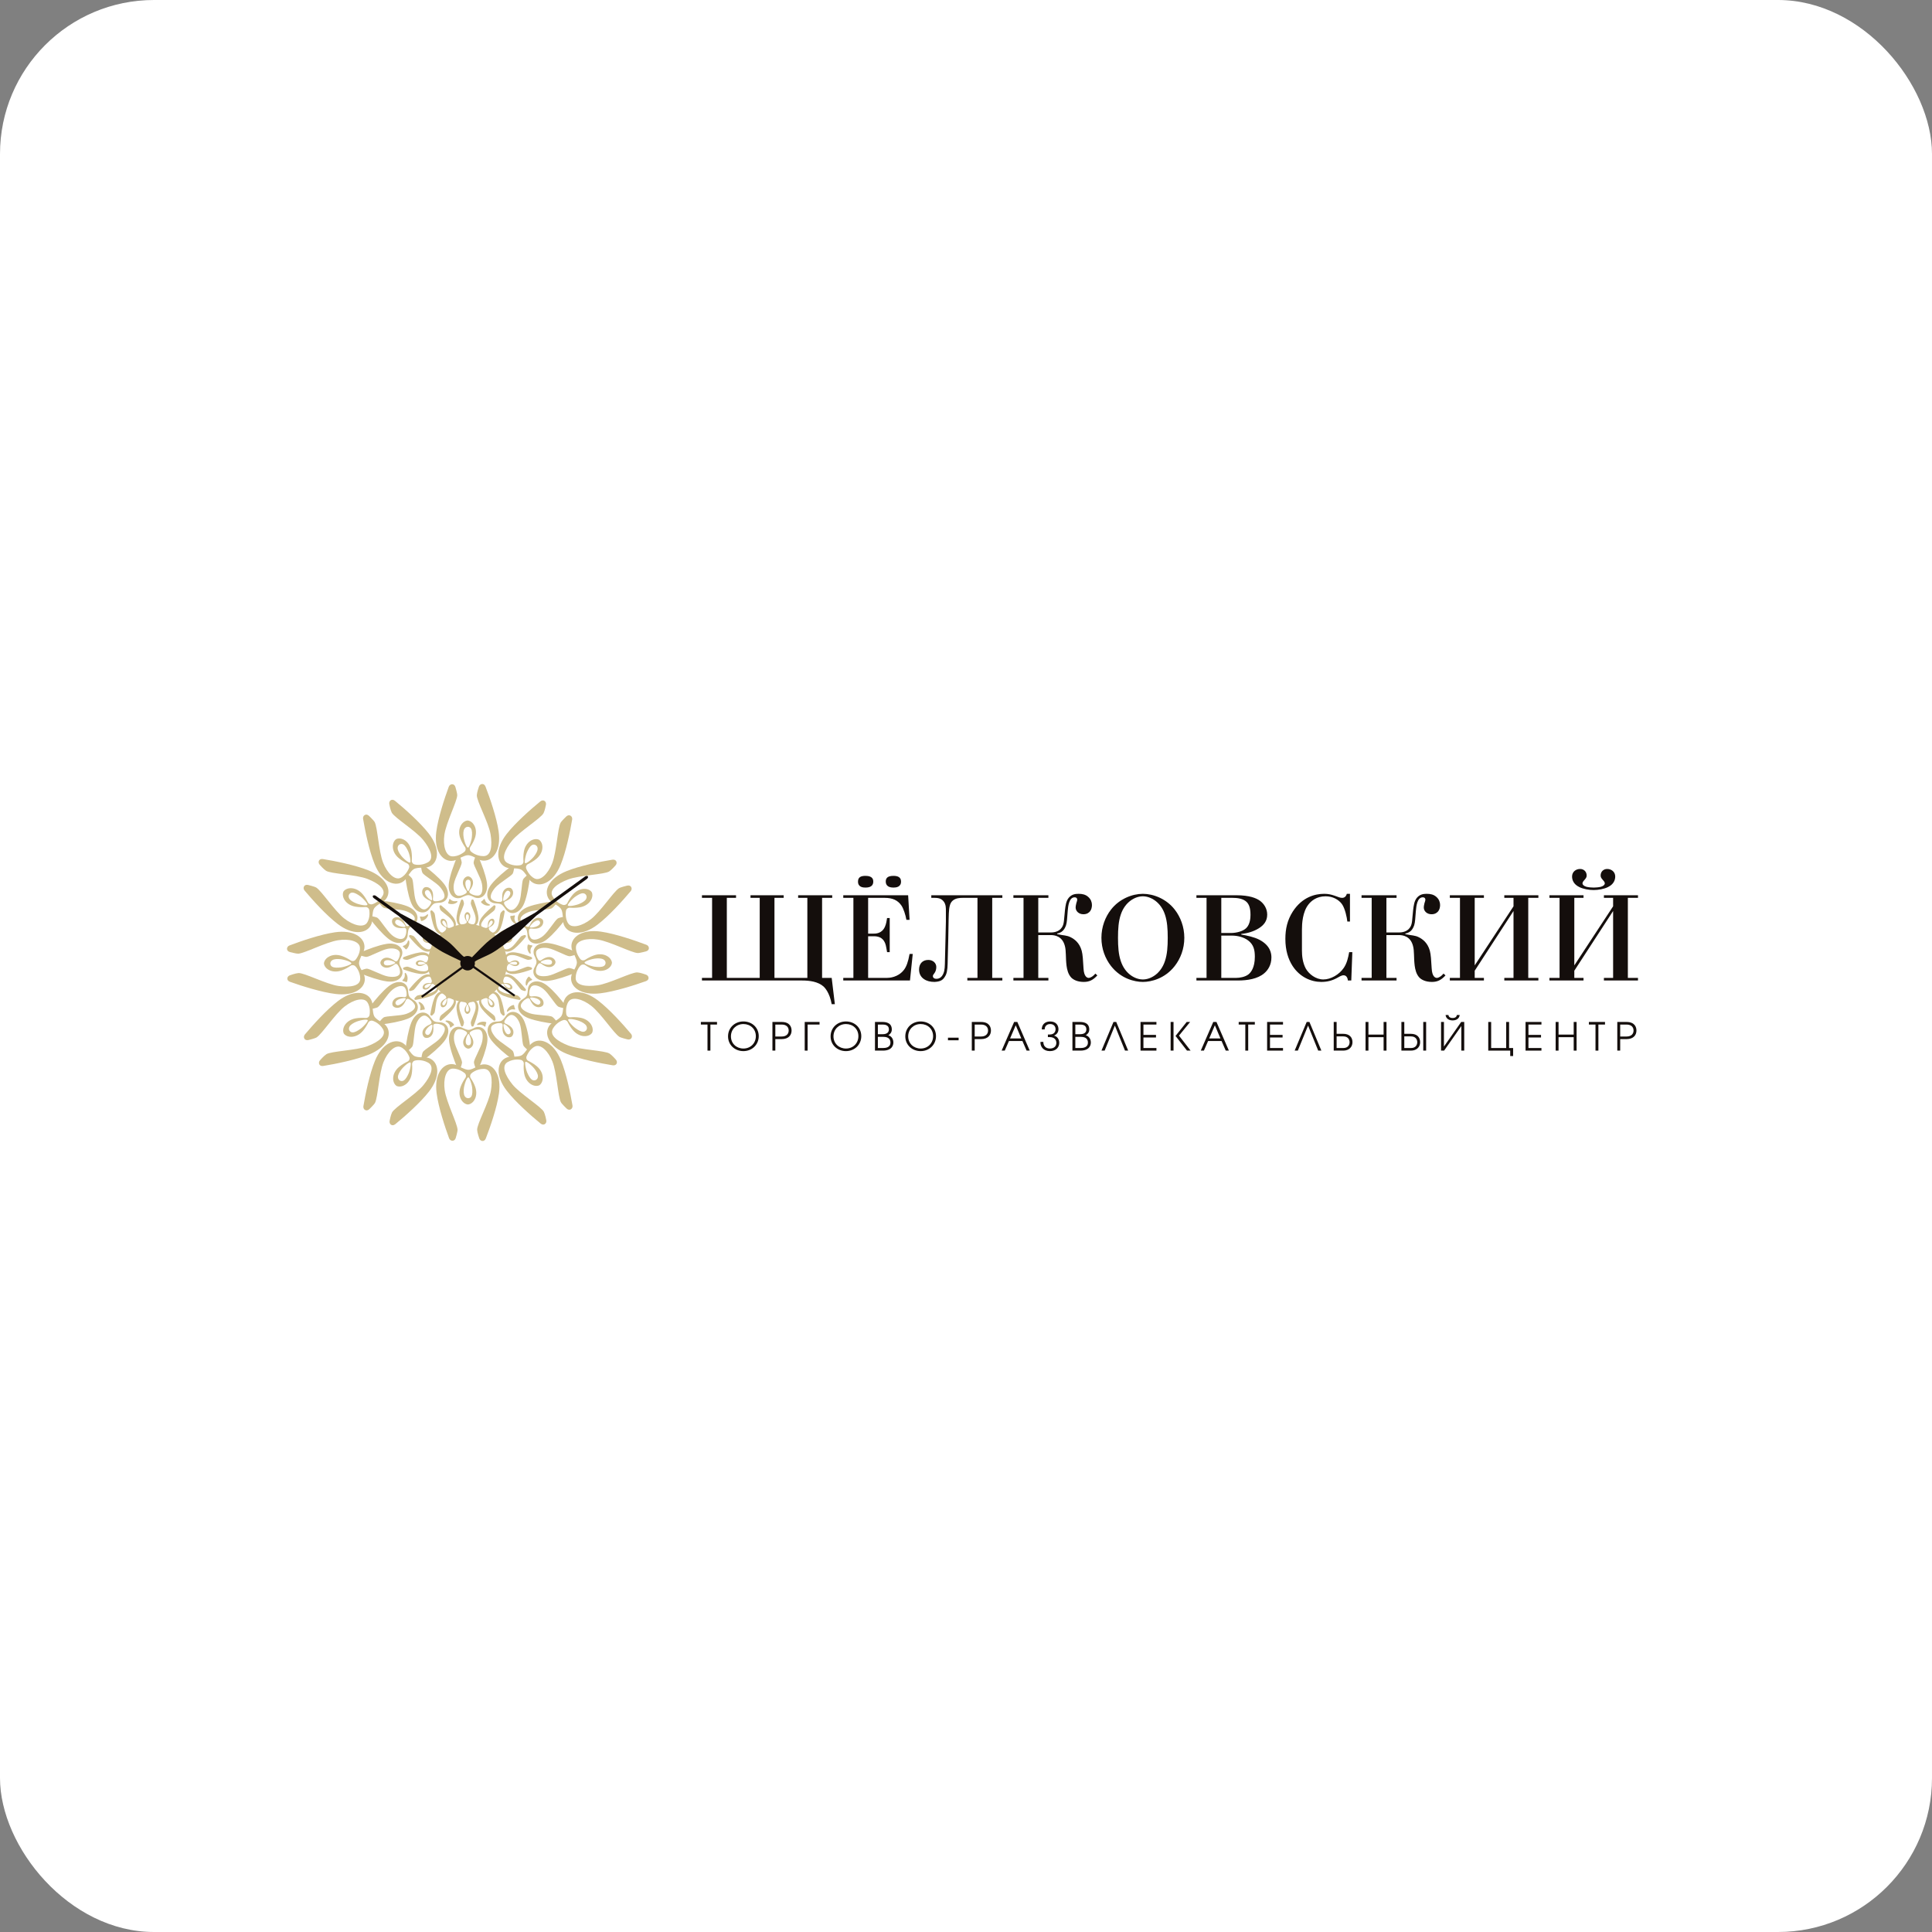 <?xml version="1.0" encoding="UTF-8"?> <svg xmlns="http://www.w3.org/2000/svg" width="276" height="276" viewBox="0 0 276 276" fill="none"><rect x="0" y="0" width="276" height="276" fill="#808080" stroke="none"/><rect width="276" height="276" rx="22" fill="white"></rect><g clip-path="url(#clip0_1032_1171)"><path d="M101.071 146.365H100.125V145.994H102.43V146.365H101.485V150.088H101.071V146.365Z" fill="#140E0C"></path><path d="M107.978 148.019C107.978 147.001 107.2 146.293 106.204 146.293C105.192 146.293 104.42 147.034 104.42 148.052C104.42 149.081 105.209 149.79 106.204 149.79C107.211 149.79 107.978 149.042 107.978 148.019ZM108.391 148.019C108.391 149.247 107.43 150.16 106.199 150.16C104.98 150.16 104.006 149.28 104.006 148.052C104.006 146.824 104.968 145.922 106.199 145.922C107.435 145.922 108.391 146.802 108.391 148.019Z" fill="#140E0C"></path><path d="M110.761 148.074H111.661C112.4 148.074 112.668 147.648 112.668 147.222C112.668 146.785 112.4 146.365 111.661 146.365H110.761V148.074ZM110.347 145.994H111.656C112.869 145.994 113.082 146.757 113.082 147.222C113.082 147.831 112.702 148.445 111.656 148.445H110.761V150.088H110.347V145.994Z" fill="#140E0C"></path><path d="M114.959 145.994H117.079V146.365H115.373V150.088H114.959V145.994Z" fill="#140E0C"></path><path d="M122.627 148.019C122.627 147.001 121.85 146.293 120.854 146.293C119.841 146.293 119.069 147.034 119.069 148.052C119.069 149.081 119.858 149.79 120.854 149.79C121.861 149.79 122.627 149.042 122.627 148.019ZM123.041 148.019C123.041 149.247 122.079 150.16 120.848 150.16C119.629 150.16 118.656 149.28 118.656 148.052C118.656 146.824 119.617 145.922 120.848 145.922C122.084 145.922 123.041 146.802 123.041 148.019Z" fill="#140E0C"></path><path d="M126.132 149.718C126.518 149.718 127.206 149.651 127.206 148.938C127.206 148.191 126.54 148.118 126.132 148.118H125.41V149.718H126.132ZM126.031 147.748C126.378 147.748 126.987 147.687 126.987 147.056C126.987 146.381 126.333 146.365 126.031 146.365H125.41V147.748H126.031ZM124.996 145.994H126.031C126.462 145.994 127.401 146.044 127.401 147.073C127.401 147.516 127.122 147.759 126.904 147.892C127.418 148.041 127.625 148.506 127.625 148.932C127.625 149.253 127.485 150.088 126.132 150.088H124.996V145.994Z" fill="#140E0C"></path><path d="M133.301 148.019C133.301 147.001 132.523 146.293 131.528 146.293C130.515 146.293 129.743 147.034 129.743 148.052C129.743 149.081 130.532 149.79 131.528 149.79C132.535 149.79 133.301 149.042 133.301 148.019ZM133.715 148.019C133.715 149.247 132.753 150.16 131.522 150.16C130.303 150.16 129.329 149.28 129.329 148.052C129.329 146.824 130.291 145.922 131.522 145.922C132.758 145.922 133.715 146.802 133.715 148.019Z" fill="#140E0C"></path><path d="M136.945 148.24V148.611H135.424V148.24H136.945Z" fill="#140E0C"></path><path d="M139.243 148.074H140.143C140.882 148.074 141.15 147.648 141.15 147.222C141.15 146.785 140.882 146.365 140.143 146.365H139.243V148.074ZM138.829 145.994H140.138C141.352 145.994 141.564 146.757 141.564 147.222C141.564 147.831 141.184 148.445 140.138 148.445H139.243V150.088H138.829V145.994Z" fill="#140E0C"></path><path d="M145.898 148.345L145.103 146.469L144.298 148.345H145.898ZM144.874 145.994H145.333L147.106 150.088H146.658L146.06 148.716H144.136L143.537 150.088H143.09L144.874 145.994Z" fill="#140E0C"></path><path d="M150.018 145.922C150.874 145.922 151.209 146.486 151.209 147.023C151.209 147.521 150.907 147.803 150.583 147.947C151.064 148.069 151.321 148.489 151.321 148.976C151.321 149.574 150.902 150.16 149.984 150.16C149.044 150.16 148.591 149.507 148.636 148.838H149.05C149.033 149.314 149.313 149.79 149.984 149.79C150.599 149.79 150.907 149.436 150.907 148.987C150.907 148.55 150.633 148.157 149.945 148.157H149.699V147.787H149.945C150.638 147.787 150.795 147.338 150.795 147.018C150.795 146.719 150.616 146.293 150.023 146.293C149.481 146.293 149.229 146.669 149.24 147.062H148.826C148.809 146.492 149.173 145.922 150.018 145.922Z" fill="#140E0C"></path><path d="M154.34 149.718C154.726 149.718 155.414 149.651 155.414 148.938C155.414 148.191 154.748 148.118 154.34 148.118H153.619V149.718H154.34ZM154.239 147.748C154.586 147.748 155.196 147.687 155.196 147.056C155.196 146.381 154.541 146.365 154.239 146.365H153.619V147.748H154.239ZM153.204 145.994H154.239C154.67 145.994 155.61 146.044 155.61 147.073C155.61 147.516 155.33 147.759 155.112 147.892C155.627 148.041 155.834 148.506 155.834 148.932C155.834 149.253 155.694 150.088 154.34 150.088H153.204V145.994Z" fill="#140E0C"></path><path d="M161.168 150.088H160.715L159.266 146.508L157.806 150.088H157.353L159.07 145.994H159.462L161.168 150.088Z" fill="#140E0C"></path><path d="M162.933 145.994H165.204V146.365H163.348V147.842H165.143V148.213H163.348V149.718H165.204V150.088H162.933V145.994Z" fill="#140E0C"></path><path d="M169.527 145.994H170.019L168.425 147.947L170.086 150.088H169.571L167.932 147.991L169.527 145.994ZM167.647 145.994V150.088H167.233V145.994H167.647Z" fill="#140E0C"></path><path d="M174.347 148.345L173.552 146.469L172.747 148.345H174.347ZM173.323 145.994H173.781L175.555 150.088H175.107L174.509 148.716H172.585L171.986 150.088H171.539L173.323 145.994Z" fill="#140E0C"></path><path d="M177.902 146.365H176.956V145.994H179.261V146.365H178.316V150.088H177.902V146.365Z" fill="#140E0C"></path><path d="M181.016 145.994H183.287V146.365H181.43V147.842H183.225V148.213H181.43V149.718H183.287V150.088H181.016V145.994Z" fill="#140E0C"></path><path d="M188.767 150.088H188.314L186.865 146.508L185.405 150.088H184.952L186.67 145.994H187.061L188.767 150.088Z" fill="#140E0C"></path><path d="M190.946 149.718H191.903C192.624 149.718 192.798 149.203 192.798 148.888C192.798 148.572 192.624 148.057 191.903 148.057H190.946V149.718ZM190.946 145.994V147.687H191.897C192.736 147.687 193.212 148.157 193.212 148.888C193.212 149.601 192.68 150.088 191.897 150.088H190.532V145.994H190.946Z" fill="#140E0C"></path><path d="M195.078 145.994H195.492V147.798H197.657V145.994H198.071V150.088H197.657V148.169H195.492V150.088H195.078V145.994Z" fill="#140E0C"></path><path d="M203.322 145.994H203.735V150.088H203.322V145.994ZM200.614 149.718H201.571C202.292 149.718 202.466 149.203 202.466 148.888C202.466 148.572 202.292 148.057 201.571 148.057H200.614V149.718ZM200.614 145.994V147.687H201.565C202.404 147.687 202.879 148.157 202.879 148.888C202.879 149.601 202.348 150.088 201.565 150.088H200.2V145.994H200.614Z" fill="#140E0C"></path><path d="M206.916 144.998C206.938 145.219 207.106 145.43 207.52 145.43C207.934 145.43 208.102 145.219 208.124 144.998H208.527C208.488 145.424 208.152 145.773 207.52 145.773C206.888 145.773 206.553 145.424 206.514 144.998H206.916ZM206.278 145.994V149.507L208.74 145.994H209.176V150.088H208.762V146.575L206.301 150.088H205.865V145.994H206.278Z" fill="#140E0C"></path><path d="M215.583 149.718H216.16V150.863H215.746V150.088H212.607V145.994H213.022V149.718H215.169V145.994H215.583V149.718Z" fill="#140E0C"></path><path d="M217.936 145.994H220.207V146.365H218.35V147.842H220.146V148.213H218.35V149.718H220.207V150.088H217.936V145.994Z" fill="#140E0C"></path><path d="M222.236 145.994H222.65V147.798H224.814V145.994H225.228V150.088H224.814V148.169H222.65V150.088H222.236V145.994Z" fill="#140E0C"></path><path d="M227.928 146.365H226.983V145.994H229.287V146.365H228.342V150.088H227.928V146.365Z" fill="#140E0C"></path><path d="M231.456 148.074H232.357C233.095 148.074 233.364 147.648 233.364 147.222C233.364 146.785 233.095 146.365 232.357 146.365H231.456V148.074ZM231.042 145.994H232.351C233.565 145.994 233.777 146.757 233.777 147.222C233.777 147.831 233.397 148.445 232.351 148.445H231.456V150.088H231.042V145.994Z" fill="#140E0C"></path><path d="M105.148 127.893V128.265H103.832V139.699H108.531V128.265H107.216V127.893H111.952V128.265H110.637V139.699H115.336V128.265H114.02V127.893H118.888V128.265H117.441V139.699H118.813L119.264 143.455H118.813C118.512 141.763 117.798 141.075 117.667 140.945C116.858 140.22 115.637 140.071 114.565 140.071H100.28V139.699H101.727V128.265H100.28V127.893H105.148Z" fill="#140E0C"></path><path d="M126.538 125.922C126.538 125.495 126.745 125.123 127.628 125.123C128.286 125.123 128.719 125.327 128.719 125.941C128.719 126.722 128.023 126.796 127.628 126.796C126.633 126.796 126.538 126.22 126.538 125.922ZM122.572 125.941C122.572 125.29 123.005 125.123 123.662 125.123C124.752 125.123 124.752 125.755 124.752 125.941C124.752 126.238 124.659 126.796 123.662 126.796C123.305 126.796 122.572 126.759 122.572 125.941ZM129.734 127.893L129.94 131.407H129.489C129.358 130.682 129.076 129.808 128.775 129.362C128.249 128.599 127.497 128.265 126.388 128.265H124.019V133.378H124.696C125.053 133.378 125.974 133.415 126.426 132.374C126.595 132.002 126.67 131.5 126.726 131.147H127.102V136.018H126.726C126.67 135.813 126.595 135.069 126.444 134.735C126.087 133.843 125.335 133.75 124.809 133.75H124.019V139.699H126.707C127.027 139.699 128.305 139.643 129.151 138.528C129.47 138.1 129.734 137.449 129.94 136.278H130.392L129.997 140.071H120.467V139.699H121.914V128.265H120.467V127.893H129.734Z" fill="#140E0C"></path><path d="M143.192 128.265H141.745V139.699H143.192V140.071H138.192V139.699H139.639V128.265H137.534C137.177 128.265 136.519 128.283 136.087 128.674C135.73 128.99 135.655 129.454 135.598 129.826C135.504 130.626 135.523 131.667 135.467 134.066L135.391 137.059C135.372 137.97 135.372 138.695 135.128 139.271C134.79 139.922 134.508 140.22 133.512 140.275C132.891 140.275 132.384 140.145 131.989 139.866C131.632 139.625 131.294 139.197 131.294 138.509C131.294 137.709 131.764 137.133 132.61 137.133C133.305 137.133 133.756 137.598 133.756 138.137C133.756 138.453 133.681 138.751 133.512 138.992C133.38 139.16 133.267 139.308 133.267 139.438C133.267 139.569 133.343 139.829 133.775 139.829C134.132 139.829 134.527 139.662 134.771 139.067C134.978 138.602 134.978 138.026 134.997 137.059L135.072 134.066C135.091 132.82 135.128 132.094 135.128 131.648V130.142C135.128 129.771 135.147 129.231 134.828 128.804C134.527 128.432 134.226 128.265 133.493 128.265H133.042V127.893H143.192V128.265Z" fill="#140E0C"></path><path d="M149.771 127.893V128.265H148.324V133.21H150.128C150.353 133.21 151.237 133.191 151.688 132.503C152.045 132.002 151.989 131.351 152.139 130.012C152.214 129.399 152.289 128.711 152.684 128.246C153.117 127.744 153.624 127.688 154.094 127.688C154.601 127.688 155.09 127.781 155.485 128.153C155.842 128.469 155.992 128.897 155.992 129.287C155.992 129.585 155.917 129.956 155.711 130.198C155.579 130.347 155.316 130.607 154.77 130.607C154.113 130.607 153.662 130.161 153.662 129.64C153.662 129.51 153.68 129.361 153.756 129.045C153.831 128.804 153.887 128.655 153.887 128.506C153.887 128.376 153.812 128.19 153.511 128.19C152.722 128.19 152.59 129.436 152.534 130.105C152.44 131.184 152.44 131.704 152.289 132.187C152.196 132.411 151.97 133.21 151.03 133.359V133.452C151.97 133.656 152.384 133.6 152.966 133.898C153.511 134.177 154.207 134.679 154.526 135.813C154.677 136.389 154.714 137.077 154.789 138.341C154.846 139.513 155.297 139.699 155.523 139.699C155.804 139.699 156.199 139.438 156.481 139.085L156.763 139.345C156.162 139.996 155.635 140.275 154.827 140.275C153.906 140.275 153.342 139.959 153.042 139.662C152.571 139.16 152.44 138.49 152.365 137.97C152.214 136.78 152.327 135.869 152.121 135.125C151.763 133.731 150.654 133.582 150.128 133.582H148.324V139.699H149.771V140.071H144.771V139.699H146.218V128.265H144.771V127.893H149.771Z" fill="#140E0C"></path><path d="M160.109 137.282C160.71 139.123 162.158 139.922 163.267 139.922C164.376 139.922 165.823 139.123 166.425 137.282C166.744 136.334 166.819 135.237 166.819 133.972C166.819 132.708 166.744 131.611 166.425 130.663C165.823 128.841 164.357 128.041 163.267 128.041C162.158 128.041 160.71 128.841 160.109 130.663C159.789 131.611 159.714 132.708 159.714 133.972C159.714 135.237 159.789 136.334 160.109 137.282ZM158.718 129.938C159.902 128.413 161.744 127.688 163.267 127.688C164.789 127.688 166.631 128.413 167.816 129.938C168.643 130.997 169.188 132.411 169.188 133.972C169.188 135.553 168.643 136.947 167.816 138.007C166.406 139.81 164.451 140.275 163.267 140.275C162.083 140.275 160.128 139.81 158.718 138.007C157.891 136.947 157.346 135.553 157.346 133.972C157.346 132.411 157.891 130.997 158.718 129.938Z" fill="#140E0C"></path><path d="M176.594 139.699C177.101 139.699 177.853 139.569 178.323 139.216C178.699 138.937 179.263 138.23 179.263 136.687C179.263 135.702 179.094 134.958 178.323 134.363C177.665 133.861 176.763 133.657 175.973 133.657H174.47V139.699H176.594ZM175.842 133.285C176.631 133.285 177.571 133.043 178.041 132.578C178.605 132.02 178.642 131.072 178.642 130.682C178.642 130.236 178.605 129.417 178.154 128.916C177.627 128.339 176.706 128.265 176.067 128.265H174.47V133.285H175.842ZM176.612 127.893C178.549 127.893 179.47 128.321 179.958 128.655C180.56 129.083 181.029 129.789 181.029 130.663C181.029 131.574 180.541 132.169 179.827 132.615C179.112 133.062 178.21 133.34 177.327 133.415V133.508C178.116 133.638 179.169 133.861 179.92 134.252C181.5 135.088 181.631 136.222 181.631 136.78C181.631 137.84 181.142 138.584 180.616 139.03C179.676 139.848 178.192 140.071 176.857 140.071H170.917V139.699H172.364V128.265H170.917V127.893H176.612Z" fill="#140E0C"></path><path d="M192.852 127.688V131.648H192.477C192.42 131.091 192.157 129.789 191.706 129.157C191.236 128.506 190.371 128.041 189.375 128.041C188.06 128.041 187.307 128.729 186.95 129.176C186.067 130.254 185.992 132.002 185.992 132.782V135.794C185.992 136.557 186.086 137.505 186.537 138.36C186.988 139.16 187.965 139.922 189.055 139.922C190.108 139.922 191.311 139.234 191.969 138.267C192.42 137.598 192.59 136.836 192.74 136.018H193.191L193.04 140.071H192.552C192.552 139.903 192.439 139.327 191.95 139.327C191.631 139.327 191.33 139.531 190.954 139.736C190.296 140.089 189.601 140.275 188.755 140.275C187.326 140.275 185.691 139.606 184.638 137.97C184.037 137.022 183.624 135.776 183.624 134.121C183.624 132.708 183.905 131.444 184.676 130.235C186.029 128.134 187.89 127.688 189.169 127.688C189.751 127.688 190.127 127.781 190.635 127.948C191.217 128.153 191.443 128.265 191.725 128.265C192.063 128.265 192.289 128.079 192.402 127.688H192.852Z" fill="#140E0C"></path><path d="M199.506 127.893V128.265H198.059V133.21H199.863C200.089 133.21 200.973 133.191 201.424 132.503C201.781 132.002 201.724 131.351 201.875 130.012C201.95 129.399 202.025 128.711 202.42 128.246C202.852 127.744 203.36 127.688 203.829 127.688C204.337 127.688 204.826 127.781 205.221 128.153C205.578 128.469 205.728 128.897 205.728 129.287C205.728 129.585 205.653 129.956 205.446 130.198C205.314 130.347 205.051 130.607 204.506 130.607C203.848 130.607 203.397 130.161 203.397 129.64C203.397 129.51 203.416 129.361 203.491 129.045C203.567 128.804 203.623 128.655 203.623 128.506C203.623 128.376 203.548 128.19 203.247 128.19C202.458 128.19 202.326 129.436 202.27 130.105C202.175 131.184 202.175 131.704 202.025 132.187C201.931 132.411 201.705 133.21 200.766 133.359V133.452C201.705 133.656 202.119 133.6 202.702 133.898C203.247 134.177 203.942 134.679 204.262 135.813C204.412 136.389 204.45 137.077 204.525 138.341C204.582 139.513 205.033 139.699 205.258 139.699C205.54 139.699 205.935 139.438 206.217 139.085L206.499 139.345C205.897 139.996 205.371 140.275 204.563 140.275C203.641 140.275 203.078 139.959 202.777 139.662C202.307 139.16 202.175 138.49 202.1 137.97C201.95 136.78 202.063 135.869 201.856 135.125C201.499 133.731 200.39 133.582 199.863 133.582H198.059V139.699H199.506V140.071H194.506V139.699H195.954V128.265H194.506V127.893H199.506Z" fill="#140E0C"></path><path d="M211.988 127.893V128.265H210.672V137.914L216.216 129.473V128.265H214.901V127.893H219.769V128.265H218.322V139.699H219.769V140.071H214.901V139.699H216.216V130.143L210.672 138.676V139.699H211.988V140.071H207.119V139.699H208.567V128.265H207.119V127.893H211.988Z" fill="#140E0C"></path><path d="M228.698 126.684C229.13 126.554 229.261 126.35 229.261 126.182C229.205 125.773 228.66 125.569 228.66 125.086C228.66 124.509 229.073 124.137 229.6 124.137C230.201 124.137 230.746 124.547 230.746 125.216C230.746 125.718 230.521 126.331 229.713 126.722C229.167 127.001 228.34 127.149 227.664 127.149C226.987 127.149 226.16 127.001 225.615 126.722C224.807 126.331 224.581 125.718 224.581 125.216C224.581 124.547 225.126 124.137 225.727 124.137C226.254 124.137 226.667 124.509 226.667 125.086C226.667 125.569 226.122 125.773 226.066 126.182C226.066 126.35 226.198 126.554 226.63 126.684C226.931 126.759 227.363 126.796 227.664 126.796C227.964 126.796 228.397 126.759 228.698 126.684ZM226.216 127.893V128.265H224.901V137.914L230.445 129.473V128.265H229.13V127.893H233.998V128.265H232.551V139.699H233.998V140.071H229.13V139.699H230.445V130.143L224.901 138.676V139.699H226.216V140.071H221.348V139.699H222.795V128.265H221.348V127.893H226.216Z" fill="#140E0C"></path><path d="M49.846 137.87C49.599 137.985 49.045 138.155 48.745 138.192C48.234 138.254 47.751 138.268 47.457 138.106C47.113 137.915 47.082 137.421 47.459 137.175C47.741 136.991 48.207 136.969 48.726 137.037C49.034 137.077 49.587 137.229 49.844 137.352C50.387 137.61 50.232 137.69 49.846 137.87ZM51.92 139.071L51.652 138.593C51.532 138.396 51.282 137.94 51.288 137.569C51.293 137.311 51.469 136.886 51.584 136.635L51.744 136.317L51.962 135.865C52.031 135.667 52.072 135.459 52.069 135.243C52.056 133.93 50.528 132.795 47.843 133.185C45.769 133.486 43.004 134.445 41.359 135.064C40.899 135.237 40.845 135.852 41.409 136.004C41.409 136.004 42.325 136.257 42.613 136.24C43.529 136.185 46.525 134.607 48.271 134.324C49.867 134.065 51.334 134.459 51.415 135.342C51.5 136.268 50.798 137.098 50.789 137.108C50.619 137.309 50.321 137.349 50.1 137.203C49.764 136.983 49.329 136.74 48.839 136.569C47.443 136.082 46.341 136.857 46.278 137.621H46.276C46.276 137.625 46.277 137.629 46.277 137.634C46.277 137.638 46.276 137.642 46.276 137.647L46.278 137.647C46.358 138.41 47.475 139.133 48.861 138.616C49.334 138.44 49.753 138.195 50.079 137.97C50.298 137.82 50.597 137.854 50.776 138.047C50.784 138.055 51.444 138.704 51.463 139.793C51.482 140.905 49.943 141.076 48.341 140.85C46.63 140.609 43.464 138.953 42.638 139.009C42.209 139.039 41.451 139.316 41.451 139.316C40.978 139.454 40.854 140.053 41.423 140.257C43.103 140.858 45.937 141.756 47.937 141.995C50.632 142.318 52.133 141.166 52.119 139.856C52.116 139.593 52.049 139.342 51.945 139.109L51.92 139.071Z" fill="#CFBD8B"></path><path d="M56.272 137.69C56.138 137.761 55.838 137.864 55.675 137.886C55.398 137.924 55.136 137.933 54.978 137.834C54.791 137.718 54.774 137.418 54.978 137.268C55.131 137.157 55.384 137.144 55.665 137.184C55.832 137.209 56.132 137.301 56.271 137.375C56.565 137.533 56.481 137.581 56.272 137.69ZM57.396 138.42L57.251 138.13C57.185 138.01 57.05 137.733 57.054 137.508C57.056 137.351 57.152 137.093 57.214 136.94L57.3 136.747L57.419 136.472C57.456 136.352 57.478 136.226 57.477 136.095C57.469 135.296 56.642 134.607 55.187 134.844C54.063 135.027 52.564 135.609 51.673 135.985C51.424 136.091 51.394 136.464 51.7 136.557C51.7 136.557 52.196 136.711 52.352 136.7C52.849 136.667 54.472 135.708 55.418 135.536C56.284 135.379 57.078 135.618 57.122 136.155C57.168 136.717 56.788 137.221 56.783 137.228C56.691 137.349 56.53 137.374 56.41 137.285C56.228 137.152 55.992 137.004 55.726 136.9C54.969 136.604 54.373 137.075 54.339 137.539H54.337C54.338 137.542 54.338 137.544 54.338 137.547C54.338 137.55 54.338 137.552 54.338 137.555H54.339C54.382 138.018 54.987 138.458 55.738 138.144C55.994 138.037 56.221 137.888 56.398 137.751C56.517 137.66 56.679 137.681 56.776 137.798C56.78 137.803 57.138 138.198 57.148 138.859C57.158 139.535 56.324 139.639 55.456 139.501C54.529 139.355 52.813 138.348 52.366 138.382C52.134 138.4 51.722 138.569 51.722 138.569C51.466 138.653 51.4 139.017 51.707 139.141C52.618 139.506 54.154 140.051 55.238 140.197C56.698 140.393 57.511 139.693 57.504 138.897C57.502 138.737 57.466 138.585 57.41 138.444L57.396 138.42Z" fill="#CFBD8B"></path><path d="M83.856 137.258C84.112 137.136 84.665 136.984 84.973 136.944C85.492 136.876 85.958 136.898 86.24 137.082C86.618 137.328 86.586 137.822 86.242 138.013C85.949 138.175 85.465 138.161 84.955 138.099C84.654 138.062 84.1 137.892 83.853 137.776C83.467 137.597 83.312 137.516 83.856 137.258ZM81.754 139.016C81.65 139.249 81.583 139.5 81.58 139.762C81.566 141.073 83.067 142.224 85.762 141.902C87.762 141.662 90.596 140.765 92.276 140.163C92.845 139.96 92.721 139.361 92.248 139.222C92.248 139.222 91.49 138.945 91.061 138.916C90.235 138.859 87.069 140.516 85.359 140.757C83.757 140.983 82.218 140.812 82.237 139.699C82.255 138.611 82.915 137.962 82.923 137.953C83.102 137.761 83.402 137.726 83.62 137.877C83.947 138.102 84.366 138.347 84.838 138.523C86.224 139.039 87.341 138.316 87.421 137.554L87.423 137.554C87.422 137.549 87.422 137.545 87.422 137.54C87.422 137.536 87.423 137.532 87.423 137.528H87.421C87.358 136.764 86.257 135.989 84.86 136.476C84.37 136.647 83.935 136.89 83.599 137.11C83.378 137.255 83.08 137.215 82.91 137.015C82.901 137.005 82.199 136.174 82.284 135.249C82.365 134.365 83.832 133.971 85.428 134.231C87.175 134.514 90.17 136.092 91.086 136.147C91.374 136.164 92.291 135.911 92.291 135.911C92.854 135.759 92.8 135.143 92.34 134.97C90.696 134.352 87.93 133.393 85.856 133.092C83.171 132.702 81.644 133.837 81.63 135.15C81.627 135.366 81.668 135.574 81.737 135.772L81.955 136.224L82.116 136.542C82.23 136.792 82.406 137.218 82.411 137.476C82.418 137.847 82.168 138.303 82.047 138.5L81.779 138.977L81.754 139.016Z" fill="#CFBD8B"></path><path d="M77.428 137.282C77.568 137.208 77.867 137.115 78.034 137.091C78.315 137.05 78.568 137.063 78.721 137.175C78.925 137.324 78.908 137.625 78.722 137.741C78.562 137.839 78.301 137.831 78.024 137.793C77.861 137.771 77.561 137.667 77.427 137.597C77.218 137.488 77.134 137.439 77.428 137.282ZM76.29 138.35C76.233 138.492 76.197 138.644 76.195 138.804C76.188 139.6 77.001 140.3 78.462 140.104C79.545 139.958 81.081 139.413 81.992 139.047C82.3 138.923 82.233 138.559 81.976 138.475C81.976 138.475 81.565 138.307 81.334 138.289C80.885 138.255 79.17 139.262 78.243 139.408C77.375 139.545 76.541 139.441 76.551 138.766C76.561 138.104 76.919 137.71 76.923 137.705C77.02 137.588 77.182 137.567 77.301 137.658C77.478 137.795 77.705 137.944 77.961 138.051C78.712 138.364 79.317 137.925 79.36 137.462H79.362C79.362 137.459 79.361 137.456 79.361 137.454C79.361 137.451 79.362 137.448 79.362 137.446H79.361C79.326 136.982 78.729 136.511 77.973 136.807C77.707 136.911 77.471 137.058 77.29 137.192C77.169 137.28 77.008 137.256 76.916 137.134C76.911 137.128 76.531 136.624 76.577 136.062C76.621 135.525 77.415 135.285 78.281 135.443C79.227 135.615 80.85 136.574 81.347 136.607C81.502 136.617 81.999 136.463 81.999 136.463C82.305 136.371 82.275 135.997 82.026 135.892C81.135 135.516 79.636 134.934 78.513 134.751C77.058 134.514 76.23 135.203 76.222 136.001C76.221 136.132 76.243 136.259 76.281 136.379L76.399 136.654L76.485 136.847C76.547 136.999 76.643 137.258 76.645 137.414C76.649 137.64 76.514 137.917 76.448 138.037L76.303 138.327L76.29 138.35Z" fill="#CFBD8B"></path><path d="M67.143 154.26C67.255 154.507 67.418 155.058 67.449 155.356C67.503 155.861 67.508 156.34 67.339 156.627C67.14 156.964 66.64 156.986 66.398 156.609C66.217 156.326 66.204 155.865 66.281 155.353C66.327 155.049 66.491 154.505 66.62 154.253C66.89 153.721 66.969 153.876 67.143 154.26ZM68.395 152.232L67.907 152.488C67.706 152.603 67.24 152.842 66.865 152.829C66.605 152.819 66.178 152.637 65.927 152.52L65.608 152.355L65.155 152.132C64.957 152.06 64.747 152.015 64.529 152.014C63.201 152.004 62.026 153.494 62.371 156.157C62.638 158.213 63.557 160.965 64.153 162.603C64.319 163.061 64.941 163.126 65.104 162.571C65.104 162.571 65.377 161.669 65.365 161.384C65.326 160.478 63.786 157.486 63.531 155.754C63.297 154.17 63.722 152.727 64.617 152.663C65.554 152.596 66.38 153.305 66.391 153.314C66.59 153.486 66.625 153.781 66.474 153.998C66.245 154.325 65.992 154.751 65.81 155.233C65.293 156.605 66.056 157.708 66.827 157.784V157.787C66.831 157.786 66.836 157.786 66.84 157.786C66.844 157.786 66.849 157.787 66.853 157.787V157.785C67.626 157.72 68.377 156.628 67.88 155.249C67.711 154.778 67.471 154.359 67.249 154.032C67.101 153.813 67.141 153.518 67.339 153.344C67.348 153.337 68.016 152.695 69.116 152.696C70.241 152.698 70.386 154.223 70.129 155.803C69.854 157.491 68.122 160.592 68.164 161.41C68.186 161.834 68.453 162.589 68.453 162.589C68.584 163.059 69.187 163.193 69.403 162.634C70.042 160.984 71.001 158.197 71.279 156.223C71.654 153.564 70.517 152.059 69.192 152.049C68.926 152.047 68.672 152.109 68.434 152.207L68.395 152.232Z" fill="#CFBD8B"></path><path d="M67.079 147.902C67.147 148.036 67.246 148.335 67.266 148.496C67.299 148.771 67.303 149.03 67.2 149.185C67.08 149.367 66.776 149.379 66.629 149.174C66.518 149.021 66.51 148.771 66.556 148.493C66.584 148.328 66.683 148.034 66.76 147.898C66.924 147.61 66.972 147.694 67.079 147.902ZM67.837 146.804L67.541 146.943C67.418 147.005 67.136 147.133 66.908 147.126C66.75 147.12 66.49 147.021 66.338 146.957L66.144 146.868L65.868 146.746C65.747 146.707 65.62 146.683 65.487 146.681C64.681 146.675 63.969 147.481 64.182 148.924C64.346 150.039 64.908 151.531 65.272 152.42C65.374 152.668 65.751 152.704 65.85 152.404C65.85 152.404 66.014 151.915 66.007 151.761C65.982 151.269 65.043 149.646 64.885 148.707C64.742 147.849 64.998 147.067 65.542 147.034C66.111 146.998 66.614 147.384 66.62 147.389C66.742 147.482 66.763 147.642 66.672 147.759C66.533 147.936 66.38 148.167 66.27 148.428C65.957 149.171 66.422 149.769 66.891 149.812V149.813C66.893 149.813 66.896 149.813 66.899 149.812C66.901 149.813 66.904 149.813 66.907 149.813L66.907 149.812C67.376 149.777 67.831 149.187 67.528 148.439C67.424 148.183 67.278 147.956 67.143 147.778C67.052 147.66 67.076 147.5 67.197 147.406C67.202 147.402 67.607 147.055 68.276 147.057C68.959 147.059 69.049 147.886 68.895 148.742C68.73 149.656 67.681 151.335 67.707 151.778C67.721 152.008 67.884 152.417 67.884 152.417C67.964 152.672 68.331 152.745 68.462 152.443C68.848 151.549 69.427 150.04 69.594 148.971C69.818 147.53 69.126 146.713 68.321 146.706C68.159 146.705 68.005 146.738 67.861 146.791L67.837 146.804Z" fill="#CFBD8B"></path><path d="M52.347 146.125C52.188 146.346 51.789 146.762 51.546 146.939C51.131 147.24 50.716 147.486 50.38 147.486C49.985 147.486 49.714 147.07 49.921 146.674C50.077 146.376 50.472 146.132 50.959 145.94C51.247 145.826 51.804 145.692 52.089 145.674C52.69 145.637 52.595 145.782 52.347 146.125ZM54.75 146.17L54.28 145.883C54.078 145.769 53.634 145.492 53.457 145.165C53.334 144.938 53.277 144.482 53.253 144.208L53.235 143.853L53.202 143.353C53.165 143.147 53.098 142.946 52.989 142.759C52.328 141.62 50.435 141.368 48.285 143.006C46.624 144.271 44.685 146.445 43.556 147.78C43.24 148.153 43.497 148.716 44.064 148.576C44.064 148.576 44.989 148.354 45.231 148.2C46.004 147.71 47.837 144.885 49.221 143.793C50.486 142.795 51.96 142.43 52.467 143.162C52.998 143.928 52.796 144.991 52.794 145.005C52.745 145.262 52.504 145.441 52.239 145.421C51.837 145.391 51.338 145.389 50.826 145.477C49.367 145.728 48.789 146.936 49.111 147.632L49.109 147.634C49.112 147.638 49.114 147.641 49.117 147.645C49.119 147.649 49.12 147.653 49.123 147.657L49.124 147.655C49.57 148.283 50.902 148.373 51.856 147.253C52.182 146.87 52.426 146.454 52.6 146.1C52.716 145.863 52.994 145.748 53.246 145.83C53.257 145.834 54.154 146.081 54.708 147.021C55.274 147.983 54.016 148.876 52.506 149.453C50.895 150.07 47.314 150.155 46.621 150.604C46.262 150.836 45.737 151.445 45.737 151.445C45.393 151.794 45.581 152.377 46.178 152.279C47.941 151.992 50.857 151.405 52.72 150.647C55.23 149.626 55.971 147.895 55.311 146.759C55.179 146.531 54.996 146.345 54.791 146.192L54.75 146.17Z" fill="#CFBD8B"></path><path d="M57.865 142.862C57.783 142.988 57.572 143.224 57.441 143.322C57.218 143.488 56.994 143.622 56.806 143.613C56.587 143.602 56.423 143.349 56.528 143.119C56.606 142.948 56.82 142.815 57.085 142.714C57.243 142.655 57.55 142.591 57.708 142.588C58.042 142.583 57.993 142.666 57.865 142.862ZM59.206 142.955L58.936 142.773C58.82 142.7 58.565 142.523 58.457 142.325C58.381 142.187 58.337 141.915 58.316 141.753L58.296 141.542L58.263 141.245C58.236 141.122 58.193 141.001 58.127 140.887C57.727 140.195 56.664 139.993 55.511 140.903C54.621 141.607 53.602 142.839 53.01 143.598C52.844 143.81 53.003 144.151 53.316 144.083C53.316 144.083 53.825 143.977 53.956 143.893C54.372 143.624 55.315 142.003 56.056 141.396C56.733 140.84 57.544 140.664 57.848 141.112C58.166 141.58 58.083 142.204 58.082 142.212C58.062 142.362 57.933 142.462 57.785 142.442C57.56 142.414 57.281 142.399 56.998 142.436C56.192 142.544 55.904 143.244 56.103 143.665L56.102 143.665C56.104 143.668 56.105 143.67 56.107 143.672C56.108 143.674 56.109 143.677 56.11 143.679L56.111 143.679C56.378 144.062 57.123 144.153 57.623 143.516C57.794 143.299 57.918 143.059 58.005 142.854C58.063 142.717 58.215 142.657 58.358 142.713C58.364 142.715 58.871 142.886 59.206 143.458C59.549 144.043 58.873 144.536 58.048 144.837C57.166 145.157 55.172 145.108 54.799 145.355C54.605 145.482 54.33 145.828 54.33 145.828C54.148 146.025 54.269 146.375 54.599 146.334C55.574 146.213 57.184 145.946 58.201 145.549C59.572 145.014 59.936 144.011 59.536 143.32C59.455 143.181 59.348 143.066 59.229 142.969L59.206 142.955Z" fill="#CFBD8B"></path><path d="M58.667 152.208C58.642 152.478 58.509 153.036 58.389 153.311C58.184 153.778 57.95 154.197 57.66 154.364C57.319 154.56 56.873 154.337 56.85 153.891C56.833 153.556 57.05 153.148 57.373 152.74C57.564 152.498 57.977 152.104 58.214 151.947C58.715 151.616 58.706 151.788 58.667 152.208ZM60.765 151.05L60.213 151.037C59.98 151.039 59.456 151.02 59.136 150.826C58.914 150.691 58.633 150.325 58.473 150.101L58.277 149.803L57.993 149.388C57.856 149.228 57.696 149.088 57.507 148.98C56.355 148.326 54.592 149.052 53.569 151.538C52.779 153.459 52.211 156.302 51.915 158.018C51.833 158.498 52.341 158.856 52.759 158.453C52.759 158.453 53.445 157.8 53.576 157.546C53.993 156.738 54.139 153.384 54.778 151.752C55.363 150.259 56.45 149.209 57.261 149.589C58.11 149.986 58.477 151.005 58.482 151.018C58.57 151.264 58.454 151.539 58.215 151.654C57.852 151.828 57.42 152.075 57.022 152.407C55.89 153.35 56.006 154.682 56.639 155.123L56.638 155.125C56.642 155.127 56.646 155.129 56.65 155.13C56.654 155.133 56.657 155.135 56.661 155.138L56.662 155.136C57.367 155.455 58.563 154.87 58.817 153.427C58.903 152.934 58.903 152.453 58.872 152.061C58.852 151.798 59.034 151.561 59.292 151.506C59.304 151.503 60.205 151.269 61.162 151.806C62.141 152.355 61.509 153.753 60.499 155.004C59.421 156.34 56.371 158.197 56.001 158.93C55.809 159.31 55.666 160.097 55.666 160.097C55.546 160.57 56.006 160.98 56.472 160.598C57.848 159.472 60.068 157.512 61.292 155.929C62.94 153.796 62.699 151.932 61.55 151.279C61.319 151.148 61.067 151.078 60.812 151.048L60.765 151.05Z" fill="#CFBD8B"></path><path d="M61.771 146.64C61.764 146.79 61.702 147.098 61.639 147.248C61.531 147.503 61.406 147.731 61.239 147.817C61.044 147.916 60.773 147.779 60.747 147.529C60.727 147.342 60.844 147.12 61.022 146.901C61.128 146.771 61.361 146.563 61.496 146.482C61.782 146.31 61.782 146.407 61.771 146.64ZM62.977 146.053L62.651 146.029C62.513 146.024 62.203 145.999 62.008 145.882C61.873 145.8 61.697 145.587 61.596 145.457L61.471 145.285L61.292 145.045C61.206 144.952 61.107 144.869 60.992 144.804C60.293 144.405 59.273 144.761 58.741 146.121C58.33 147.172 58.077 148.745 57.952 149.695C57.917 149.961 58.228 150.176 58.463 149.962C58.463 149.962 58.849 149.617 58.919 149.479C59.142 149.039 59.131 147.169 59.461 146.275C59.763 145.458 60.375 144.901 60.865 145.136C61.378 145.383 61.624 145.963 61.627 145.97C61.687 146.11 61.626 146.26 61.488 146.318C61.279 146.405 61.031 146.531 60.806 146.704C60.164 147.199 60.271 147.947 60.658 148.212L60.658 148.213C60.66 148.214 60.662 148.215 60.665 148.216C60.667 148.217 60.669 148.219 60.672 148.22L60.672 148.219C61.098 148.418 61.787 148.125 61.895 147.326C61.932 147.053 61.918 146.784 61.888 146.564C61.869 146.417 61.969 146.289 62.12 146.266C62.127 146.265 62.652 146.159 63.234 146.486C63.828 146.821 63.495 147.585 62.935 148.255C62.337 148.97 60.589 149.922 60.392 150.321C60.29 150.528 60.228 150.964 60.228 150.964C60.171 151.225 60.454 151.467 60.718 151.267C61.498 150.676 62.753 149.644 63.43 148.794C64.341 147.649 64.145 146.6 63.447 146.203C63.307 146.123 63.156 146.077 63.005 146.053L62.977 146.053Z" fill="#CFBD8B"></path><path d="M81.61 145.581C81.895 145.599 82.452 145.732 82.74 145.847C83.227 146.039 83.623 146.283 83.778 146.58C83.986 146.977 83.713 147.392 83.319 147.393C82.983 147.393 82.568 147.147 82.154 146.845C81.91 146.669 81.51 146.252 81.352 146.032C81.104 145.688 81.009 145.544 81.61 145.581ZM78.908 146.099C78.703 146.252 78.52 146.438 78.388 146.666C77.728 147.802 78.469 149.533 80.979 150.554C82.842 151.312 85.758 151.899 87.521 152.186C88.118 152.283 88.306 151.701 87.962 151.352C87.962 151.352 87.437 150.743 87.078 150.511C86.385 150.062 82.804 149.977 81.192 149.36C79.683 148.782 78.425 147.889 78.991 146.928C79.545 145.987 80.442 145.74 80.454 145.737C80.705 145.655 80.983 145.77 81.099 146.007C81.273 146.361 81.517 146.777 81.843 147.16C82.796 148.28 84.129 148.189 84.575 147.562L84.576 147.563C84.578 147.56 84.58 147.555 84.582 147.551C84.585 147.548 84.587 147.544 84.59 147.54L84.588 147.539C84.91 146.843 84.332 145.634 82.873 145.384C82.361 145.296 81.862 145.297 81.46 145.328C81.195 145.347 80.955 145.169 80.905 144.912C80.903 144.898 80.701 143.835 81.232 143.069C81.739 142.336 83.213 142.702 84.478 143.7C85.862 144.791 87.696 147.616 88.468 148.107C88.71 148.261 89.635 148.483 89.635 148.483C90.202 148.623 90.459 148.06 90.143 147.687C89.014 146.352 87.075 144.178 85.414 142.913C83.264 141.275 81.371 141.526 80.71 142.665C80.601 142.853 80.534 143.054 80.497 143.26L80.464 143.76L80.446 144.115C80.422 144.389 80.366 144.845 80.242 145.072C80.065 145.399 79.621 145.676 79.419 145.79L78.95 146.077L78.908 146.099Z" fill="#CFBD8B"></path><path d="M75.991 142.495C76.149 142.498 76.456 142.562 76.614 142.621C76.88 142.721 77.093 142.855 77.171 143.026C77.276 143.255 77.113 143.509 76.893 143.52C76.705 143.529 76.481 143.395 76.258 143.229C76.127 143.13 75.916 142.895 75.834 142.769C75.706 142.573 75.657 142.49 75.991 142.495ZM74.47 142.876C74.351 142.972 74.244 143.088 74.163 143.227C73.763 143.917 74.127 144.921 75.498 145.456C76.515 145.853 78.125 146.12 79.1 146.241C79.43 146.282 79.551 145.932 79.369 145.735C79.369 145.735 79.094 145.389 78.9 145.261C78.527 145.015 76.533 145.064 75.651 144.743C74.826 144.443 74.15 143.95 74.493 143.365C74.828 142.793 75.335 142.622 75.341 142.619C75.484 142.564 75.636 142.624 75.694 142.761C75.781 142.966 75.905 143.205 76.076 143.423C76.576 144.06 77.321 143.969 77.588 143.586L77.589 143.586C77.59 143.584 77.591 143.581 77.592 143.579C77.594 143.577 77.596 143.575 77.597 143.572L77.596 143.572C77.795 143.151 77.507 142.451 76.701 142.343C76.418 142.305 76.139 142.32 75.914 142.349C75.766 142.368 75.637 142.269 75.617 142.118C75.616 142.11 75.533 141.487 75.851 141.018C76.155 140.571 76.966 140.746 77.643 141.302C78.384 141.91 79.327 143.531 79.743 143.8C79.874 143.884 80.383 143.99 80.383 143.99C80.696 144.058 80.855 143.717 80.689 143.505C80.097 142.746 79.078 141.513 78.188 140.81C77.035 139.9 75.973 140.102 75.572 140.794C75.506 140.908 75.463 141.029 75.436 141.152L75.403 141.449L75.383 141.66C75.362 141.822 75.318 142.094 75.243 142.232C75.134 142.43 74.879 142.607 74.763 142.68L74.493 142.862L74.47 142.876Z" fill="#CFBD8B"></path><path d="M75.485 151.854C75.722 152.011 76.135 152.405 76.326 152.647C76.649 153.055 76.867 153.463 76.849 153.797C76.826 154.244 76.38 154.467 76.039 154.271C75.749 154.103 75.516 153.685 75.311 153.217C75.191 152.943 75.058 152.384 75.033 152.115C74.994 151.695 74.985 151.523 75.485 151.854ZM72.888 150.955C72.632 150.985 72.38 151.055 72.149 151.185C71.001 151.838 70.759 153.703 72.407 155.835C73.631 157.419 75.851 159.379 77.228 160.505C77.694 160.887 78.153 160.477 78.033 160.004C78.033 160.004 77.89 159.217 77.698 158.837C77.328 158.104 74.278 156.247 73.2 154.911C72.191 153.66 71.558 152.261 72.537 151.713C73.495 151.176 74.395 151.41 74.407 151.412C74.665 151.468 74.847 151.705 74.827 151.967C74.797 152.36 74.796 152.841 74.882 153.334C75.136 154.777 76.333 155.362 77.037 155.043L77.038 155.045C77.042 155.042 77.046 155.039 77.049 155.037C77.053 155.035 77.057 155.034 77.061 155.032L77.06 155.03C77.694 154.588 77.81 153.257 76.677 152.314C76.279 151.982 75.847 151.735 75.485 151.561C75.245 151.445 75.129 151.171 75.218 150.925C75.222 150.912 75.589 149.892 76.438 149.495C77.249 149.116 78.336 150.166 78.921 151.658C79.56 153.291 79.706 156.645 80.123 157.453C80.254 157.707 80.94 158.36 80.94 158.36C81.358 158.763 81.867 158.404 81.784 157.925C81.489 156.209 80.921 153.366 80.13 151.445C79.108 148.958 77.344 148.232 76.193 148.887C76.004 148.995 75.843 149.135 75.706 149.294L75.423 149.709L75.226 150.008C75.066 150.232 74.785 150.598 74.563 150.733C74.243 150.927 73.719 150.945 73.486 150.943L72.934 150.957L72.888 150.955Z" fill="#CFBD8B"></path><path d="M72.203 146.388C72.338 146.469 72.571 146.678 72.677 146.808C72.855 147.027 72.972 147.248 72.952 147.436C72.926 147.686 72.656 147.824 72.46 147.723C72.293 147.638 72.168 147.41 72.06 147.155C71.997 147.005 71.935 146.697 71.928 146.547C71.917 146.314 71.917 146.218 72.203 146.388ZM70.695 145.96C70.543 145.984 70.392 146.03 70.252 146.11C69.554 146.508 69.358 147.556 70.269 148.701C70.946 149.551 72.201 150.583 72.981 151.174C73.245 151.373 73.528 151.131 73.471 150.871C73.471 150.871 73.409 150.435 73.307 150.228C73.11 149.829 71.362 148.877 70.764 148.162C70.204 147.491 69.871 146.728 70.466 146.393C71.047 146.066 71.572 146.171 71.579 146.173C71.73 146.195 71.83 146.323 71.811 146.47C71.781 146.691 71.767 146.96 71.804 147.233C71.912 148.032 72.602 148.325 73.027 148.126L73.028 148.127C73.03 148.126 73.032 148.124 73.034 148.123C73.037 148.122 73.039 148.121 73.041 148.119L73.041 148.118C73.428 147.854 73.535 147.106 72.894 146.611C72.668 146.437 72.42 146.311 72.211 146.224C72.073 146.167 72.012 146.017 72.072 145.877C72.075 145.869 72.321 145.289 72.834 145.043C73.324 144.808 73.936 145.364 74.238 146.181C74.568 147.076 74.557 148.946 74.78 149.385C74.85 149.524 75.236 149.869 75.236 149.869C75.471 150.083 75.782 149.868 75.747 149.602C75.623 148.652 75.37 147.079 74.958 146.028C74.427 144.668 73.406 144.312 72.707 144.71C72.592 144.776 72.493 144.859 72.407 144.952L72.228 145.192L72.104 145.364C72.002 145.494 71.826 145.706 71.691 145.788C71.496 145.906 71.186 145.931 71.048 145.936L70.722 145.96H70.695Z" fill="#CFBD8B"></path><path d="M66.573 120.747C66.445 120.495 66.281 119.952 66.235 119.647C66.158 119.135 66.171 118.675 66.352 118.392C66.594 118.014 67.094 118.037 67.292 118.373C67.462 118.661 67.457 119.139 67.403 119.645C67.371 119.943 67.209 120.493 67.097 120.74C66.922 121.124 66.844 121.279 66.573 120.747ZM68.388 122.794C68.626 122.892 68.88 122.954 69.146 122.952C70.471 122.942 71.608 121.437 71.233 118.778C70.954 116.804 69.996 114.017 69.357 112.366C69.141 111.808 68.538 111.941 68.406 112.411C68.406 112.411 68.14 113.166 68.118 113.59C68.076 114.409 69.808 117.509 70.083 119.197C70.34 120.777 70.195 122.303 69.07 122.304C67.97 122.305 67.302 121.664 67.293 121.656C67.095 121.483 67.055 121.187 67.203 120.969C67.424 120.641 67.665 120.223 67.834 119.752C68.331 118.372 67.579 117.28 66.807 117.216L66.807 117.214C66.803 117.214 66.798 117.215 66.794 117.215C66.79 117.215 66.785 117.214 66.781 117.214V117.216C66.01 117.292 65.247 118.395 65.764 119.768C65.946 120.25 66.199 120.675 66.428 121.003C66.579 121.22 66.544 121.515 66.345 121.687C66.334 121.696 65.508 122.404 64.571 122.337C63.676 122.273 63.252 120.83 63.484 119.247C63.739 117.514 65.28 114.523 65.319 113.616C65.331 113.332 65.058 112.429 65.058 112.429C64.894 111.875 64.273 111.94 64.107 112.397C63.511 114.035 62.592 116.788 62.325 118.844C61.98 121.507 63.155 122.997 64.483 122.986C64.701 122.985 64.91 122.94 65.109 122.869L65.562 122.645L65.881 122.481C66.132 122.363 66.559 122.181 66.82 122.172C67.194 122.159 67.66 122.398 67.861 122.513L68.349 122.769L68.388 122.794Z" fill="#CFBD8B"></path><path d="M66.714 127.103C66.636 126.966 66.537 126.672 66.51 126.507C66.463 126.23 66.472 125.98 66.582 125.826C66.73 125.622 67.034 125.633 67.154 125.815C67.257 125.971 67.253 126.23 67.219 126.504C67.2 126.666 67.101 126.964 67.032 127.098C66.926 127.307 66.878 127.391 66.714 127.103ZM67.814 128.21C67.958 128.263 68.113 128.296 68.274 128.295C69.079 128.287 69.772 127.47 69.547 126.03C69.38 124.96 68.802 123.451 68.416 122.558C68.285 122.255 67.918 122.328 67.838 122.583C67.838 122.583 67.675 122.993 67.661 123.223C67.635 123.666 68.683 125.344 68.848 126.258C69.002 127.115 68.913 127.942 68.229 127.944C67.561 127.946 67.156 127.599 67.15 127.594C67.03 127.501 67.006 127.341 67.096 127.222C67.231 127.044 67.378 126.817 67.481 126.562C67.785 125.814 67.329 125.223 66.86 125.189L66.861 125.187C66.858 125.187 66.855 125.188 66.852 125.188C66.85 125.188 66.847 125.187 66.844 125.187V125.189C66.376 125.231 65.911 125.83 66.224 126.573C66.333 126.834 66.487 127.064 66.626 127.242C66.717 127.359 66.695 127.519 66.574 127.612C66.567 127.617 66.065 128.002 65.496 127.967C64.952 127.933 64.696 127.152 64.839 126.293C64.996 125.354 65.936 123.731 65.96 123.24C65.968 123.085 65.803 122.597 65.803 122.597C65.705 122.296 65.327 122.332 65.226 122.581C64.862 123.469 64.3 124.961 64.135 126.076C63.922 127.52 64.634 128.326 65.441 128.319C65.574 128.317 65.701 128.293 65.822 128.254L66.097 128.132L66.291 128.043C66.444 127.979 66.704 127.88 66.862 127.874C67.09 127.867 67.372 127.996 67.494 128.058L67.79 128.196L67.814 128.21Z" fill="#CFBD8B"></path><path d="M52.043 129.326C51.758 129.309 51.201 129.174 50.913 129.06C50.426 128.868 50.03 128.624 49.875 128.327C49.667 127.93 49.939 127.514 50.333 127.514C50.67 127.514 51.085 127.76 51.499 128.061C51.743 128.239 52.142 128.655 52.301 128.876C52.549 129.218 52.644 129.363 52.043 129.326ZM54.745 128.809C54.95 128.655 55.133 128.469 55.265 128.241C55.925 127.105 55.184 125.374 52.674 124.353C50.811 123.595 47.894 123.008 46.132 122.721C45.535 122.624 45.347 123.206 45.691 123.555C45.691 123.555 46.216 124.164 46.575 124.396C47.268 124.845 50.848 124.93 52.46 125.547C53.969 126.125 55.228 127.018 54.662 127.979C54.108 128.92 53.21 129.167 53.199 129.17C52.948 129.252 52.67 129.137 52.554 128.9C52.38 128.546 52.136 128.13 51.81 127.747C50.856 126.627 49.525 126.718 49.078 127.345L49.076 127.344C49.074 127.348 49.073 127.352 49.071 127.356C49.068 127.36 49.066 127.363 49.063 127.366L49.065 127.367C48.743 128.064 49.321 129.273 50.779 129.523C51.292 129.611 51.791 129.609 52.193 129.579C52.458 129.559 52.698 129.739 52.748 129.996C52.75 130.009 52.952 131.072 52.421 131.839C51.914 132.571 50.44 132.205 49.175 131.207C47.791 130.116 45.957 127.291 45.185 126.8C44.943 126.646 44.018 126.425 44.018 126.425C43.451 126.284 43.194 126.847 43.51 127.22C44.639 128.555 46.578 130.729 48.239 131.994C50.389 133.633 52.282 133.381 52.943 132.242C53.052 132.054 53.119 131.853 53.156 131.647L53.189 131.147L53.207 130.792C53.231 130.519 53.288 130.062 53.411 129.835C53.588 129.508 54.031 129.231 54.234 129.117L54.703 128.83L54.745 128.809Z" fill="#CFBD8B"></path><path d="M57.662 132.412C57.504 132.41 57.197 132.346 57.039 132.286C56.773 132.186 56.56 132.053 56.481 131.881C56.377 131.652 56.54 131.398 56.76 131.387C56.947 131.378 57.172 131.512 57.395 131.679C57.525 131.777 57.736 132.012 57.819 132.138C57.947 132.334 57.996 132.417 57.662 132.412ZM59.183 132.031C59.302 131.935 59.409 131.819 59.489 131.681C59.889 130.99 59.525 129.986 58.155 129.451C57.137 129.054 55.527 128.788 54.553 128.667C54.223 128.625 54.101 128.975 54.283 129.172C54.283 129.172 54.559 129.518 54.752 129.646C55.126 129.892 57.12 129.843 58.002 130.164C58.827 130.464 59.503 130.958 59.16 131.542C58.825 132.115 58.317 132.286 58.311 132.288C58.168 132.343 58.017 132.283 57.959 132.146C57.872 131.941 57.748 131.702 57.577 131.484C57.077 130.848 56.331 130.938 56.065 131.322L56.064 131.321C56.063 131.324 56.061 131.326 56.06 131.328C56.059 131.33 56.057 131.333 56.056 131.335L56.057 131.335C55.857 131.757 56.145 132.456 56.952 132.564C57.235 132.602 57.514 132.587 57.738 132.558C57.887 132.539 58.016 132.638 58.036 132.789C58.037 132.797 58.119 133.421 57.802 133.889C57.498 134.336 56.686 134.161 56.009 133.605C55.269 132.997 54.326 131.376 53.909 131.107C53.779 131.023 53.269 130.917 53.269 130.917C52.957 130.85 52.798 131.19 52.963 131.402C53.555 132.161 54.575 133.394 55.465 134.097C56.617 135.007 57.68 134.806 58.081 134.113C58.147 133.999 58.19 133.878 58.217 133.755L58.249 133.458L58.269 133.248C58.29 133.085 58.335 132.813 58.41 132.676C58.518 132.477 58.773 132.301 58.889 132.228L59.159 132.045L59.183 132.031Z" fill="#CFBD8B"></path><path d="M58.168 123.053C57.931 122.896 57.518 122.503 57.327 122.26C57.004 121.852 56.787 121.444 56.804 121.109C56.827 120.664 57.273 120.44 57.614 120.636C57.904 120.804 58.137 121.223 58.342 121.69C58.462 121.964 58.595 122.523 58.62 122.792C58.659 123.212 58.668 123.384 58.168 123.053ZM60.765 123.952C61.021 123.922 61.273 123.852 61.504 123.721C62.652 123.068 62.894 121.205 61.246 119.072C60.022 117.489 57.802 115.528 56.425 114.402C55.959 114.02 55.5 114.43 55.62 114.903C55.62 114.903 55.763 115.69 55.955 116.07C56.325 116.803 59.374 118.661 60.453 119.997C61.462 121.247 62.094 122.645 61.116 123.194C60.158 123.731 59.258 123.497 59.246 123.495C58.987 123.44 58.806 123.202 58.826 122.94C58.856 122.547 58.857 122.066 58.771 121.573C58.517 120.13 57.32 119.545 56.616 119.864L56.614 119.862C56.611 119.865 56.607 119.867 56.604 119.87C56.6 119.872 56.596 119.874 56.592 119.875L56.593 119.877C55.959 120.319 55.843 121.65 56.976 122.594C57.374 122.925 57.806 123.172 58.168 123.346C58.408 123.461 58.524 123.736 58.435 123.982C58.431 123.995 58.064 125.015 57.215 125.412C56.404 125.791 55.316 124.741 54.732 123.249C54.093 121.617 53.947 118.263 53.53 117.454C53.399 117.2 52.713 116.548 52.713 116.548C52.295 116.144 51.786 116.503 51.869 116.982C52.164 118.698 52.732 121.542 53.522 123.462C54.545 125.948 56.309 126.675 57.46 126.02C57.65 125.912 57.81 125.772 57.947 125.612L58.23 125.197L58.426 124.899C58.587 124.675 58.868 124.309 59.09 124.174C59.41 123.98 59.934 123.962 60.167 123.964L60.718 123.95L60.765 123.952Z" fill="#CFBD8B"></path><path d="M61.45 128.518C61.315 128.438 61.082 128.23 60.976 128.1C60.798 127.881 60.681 127.659 60.701 127.472C60.727 127.221 60.997 127.084 61.193 127.184C61.359 127.269 61.485 127.497 61.593 127.752C61.656 127.902 61.718 128.21 61.725 128.36C61.736 128.593 61.736 128.69 61.45 128.518ZM62.958 128.947C63.11 128.924 63.261 128.877 63.401 128.797C64.098 128.4 64.295 127.351 63.384 126.206C62.707 125.356 61.452 124.324 60.672 123.734C60.408 123.534 60.124 123.776 60.181 124.037C60.181 124.037 60.243 124.472 60.345 124.679C60.543 125.078 62.29 126.03 62.889 126.746C63.448 127.416 63.781 128.179 63.187 128.514C62.606 128.84 62.081 128.736 62.074 128.735C61.923 128.711 61.822 128.584 61.842 128.437C61.871 128.216 61.886 127.947 61.849 127.675C61.741 126.876 61.051 126.582 60.626 126.781L60.625 126.78C60.623 126.781 60.621 126.783 60.618 126.784C60.616 126.785 60.614 126.787 60.611 126.788L60.612 126.789C60.225 127.053 60.118 127.801 60.759 128.296C60.985 128.469 61.233 128.596 61.442 128.683C61.58 128.74 61.64 128.89 61.581 129.03C61.578 129.038 61.331 129.618 60.819 129.864C60.328 130.099 59.717 129.543 59.415 128.726C59.084 127.832 59.096 125.961 58.873 125.521C58.803 125.384 58.417 125.038 58.417 125.038C58.181 124.825 57.871 125.039 57.906 125.305C58.03 126.255 58.283 127.829 58.694 128.879C59.226 130.24 60.247 130.595 60.946 130.197C61.061 130.131 61.16 130.048 61.245 129.955L61.425 129.715L61.549 129.543C61.65 129.413 61.827 129.201 61.962 129.119C62.157 129.002 62.467 128.976 62.604 128.971L62.931 128.948L62.958 128.947Z" fill="#CFBD8B"></path><path d="M81.305 128.969C81.464 128.748 81.863 128.332 82.107 128.155C82.522 127.854 82.937 127.608 83.273 127.608C83.667 127.608 83.939 128.023 83.732 128.42C83.576 128.718 83.18 128.961 82.694 129.154C82.406 129.268 81.848 129.402 81.564 129.419C80.963 129.456 81.058 129.312 81.305 128.969ZM78.903 128.923L79.373 129.21C79.575 129.324 80.019 129.601 80.196 129.928C80.319 130.155 80.376 130.612 80.4 130.885L80.417 131.241L80.451 131.74C80.488 131.946 80.555 132.148 80.664 132.335C81.325 133.474 83.218 133.726 85.368 132.087C87.029 130.822 88.968 128.649 90.097 127.314C90.412 126.94 90.156 126.378 89.589 126.518C89.589 126.518 88.664 126.739 88.421 126.894C87.649 127.384 85.815 130.209 84.432 131.301C83.167 132.298 81.693 132.664 81.185 131.932C80.654 131.166 80.857 130.102 80.859 130.089C80.908 129.832 81.148 129.653 81.414 129.673C81.815 129.703 82.314 129.704 82.827 129.616C84.286 129.366 84.864 128.157 84.541 127.461L84.544 127.46C84.541 127.456 84.538 127.453 84.536 127.449C84.534 127.445 84.532 127.441 84.53 127.437L84.528 127.438C84.082 126.811 82.75 126.721 81.796 127.841C81.471 128.223 81.227 128.639 81.052 128.994C80.937 129.23 80.659 129.345 80.407 129.264C80.396 129.26 79.499 129.013 78.945 128.072C78.379 127.111 79.637 126.218 81.146 125.641C82.758 125.024 86.339 124.939 87.032 124.49C87.391 124.257 87.916 123.649 87.916 123.649C88.26 123.3 88.072 122.717 87.475 122.814C85.712 123.101 82.796 123.689 80.933 124.447C78.423 125.468 77.682 127.198 78.341 128.334C78.474 128.563 78.656 128.749 78.862 128.902L78.903 128.923Z" fill="#CFBD8B"></path><path d="M75.788 132.232C75.87 132.106 76.081 131.87 76.212 131.772C76.435 131.605 76.659 131.471 76.847 131.481C77.067 131.492 77.23 131.745 77.125 131.974C77.047 132.146 76.833 132.279 76.568 132.38C76.41 132.439 76.103 132.503 75.945 132.506C75.611 132.511 75.66 132.428 75.788 132.232ZM74.447 132.138L74.717 132.321C74.833 132.394 75.088 132.57 75.196 132.769C75.272 132.907 75.316 133.178 75.337 133.341L75.357 133.552L75.39 133.849C75.416 133.971 75.46 134.093 75.525 134.206C75.927 134.899 76.989 135.1 78.142 134.19C79.032 133.487 80.051 132.254 80.643 131.496C80.808 131.284 80.649 130.943 80.337 131.01C80.337 131.01 79.828 131.116 79.697 131.2C79.281 131.469 78.338 133.091 77.597 133.698C76.92 134.254 76.109 134.429 75.805 133.982C75.487 133.514 75.57 132.89 75.571 132.882C75.591 132.732 75.72 132.632 75.868 132.651C76.093 132.68 76.371 132.695 76.655 132.657C77.461 132.549 77.749 131.85 77.55 131.429L77.551 131.428C77.549 131.426 77.548 131.424 77.546 131.422C77.545 131.419 77.544 131.417 77.543 131.414L77.542 131.415C77.275 131.032 76.53 130.941 76.03 131.578C75.859 131.795 75.735 132.035 75.648 132.24C75.59 132.376 75.438 132.436 75.296 132.381C75.289 132.379 74.782 132.208 74.447 131.636C74.103 131.051 74.78 130.557 75.605 130.257C76.486 129.937 78.481 129.986 78.854 129.739C79.048 129.612 79.323 129.266 79.323 129.266C79.505 129.069 79.384 128.719 79.054 128.76C78.079 128.881 76.47 129.148 75.452 129.545C74.081 130.08 73.717 131.083 74.117 131.774C74.198 131.913 74.305 132.028 74.424 132.124L74.447 132.138Z" fill="#CFBD8B"></path><path d="M74.986 122.886C75.011 122.616 75.144 122.058 75.265 121.783C75.469 121.316 75.703 120.897 75.993 120.73C76.334 120.533 76.78 120.757 76.803 121.203C76.82 121.537 76.603 121.945 76.28 122.354C76.089 122.596 75.676 122.989 75.439 123.146C74.939 123.478 74.947 123.305 74.986 122.886ZM72.888 124.043L73.44 124.057C73.673 124.055 74.197 124.073 74.517 124.268C74.739 124.402 75.02 124.768 75.18 124.993L75.376 125.291L75.66 125.706C75.796 125.865 75.957 126.006 76.147 126.113C77.298 126.768 79.061 126.042 80.084 123.556C80.874 121.635 81.442 118.792 81.738 117.076C81.82 116.596 81.312 116.237 80.894 116.641C80.894 116.641 80.208 117.294 80.077 117.548C79.66 118.356 79.514 121.71 78.875 123.342C78.29 124.835 77.203 125.885 76.392 125.505C75.543 125.108 75.176 124.089 75.171 124.076C75.083 123.829 75.199 123.555 75.438 123.44C75.801 123.266 76.233 123.018 76.631 122.687C77.764 121.744 77.647 120.412 77.014 119.971L77.015 119.969C77.011 119.967 77.007 119.965 77.003 119.963C76.999 119.961 76.996 119.958 76.992 119.956L76.991 119.958C76.286 119.639 75.09 120.224 74.836 121.667C74.75 122.159 74.751 122.641 74.781 123.033C74.801 123.296 74.619 123.533 74.361 123.588C74.349 123.59 73.448 123.824 72.491 123.288C71.512 122.739 72.144 121.34 73.154 120.09C74.232 118.754 77.282 116.896 77.652 116.163C77.844 115.783 77.987 114.996 77.987 114.996C78.107 114.523 77.647 114.114 77.181 114.495C75.805 115.622 73.585 117.582 72.361 119.165C70.713 121.298 70.955 123.162 72.103 123.815C72.334 123.946 72.586 124.016 72.841 124.046L72.888 124.043Z" fill="#CFBD8B"></path><path d="M71.882 128.454C71.889 128.304 71.951 127.995 72.014 127.845C72.121 127.59 72.247 127.363 72.414 127.277C72.609 127.177 72.879 127.315 72.906 127.565C72.926 127.752 72.809 127.974 72.631 128.193C72.525 128.323 72.292 128.531 72.157 128.612C71.871 128.783 71.871 128.687 71.882 128.454ZM70.676 129.041L71.002 129.064C71.14 129.07 71.45 129.095 71.644 129.212C71.78 129.294 71.956 129.507 72.057 129.636L72.182 129.808L72.361 130.048C72.447 130.141 72.546 130.225 72.661 130.29C73.36 130.688 74.38 130.333 74.912 128.972C75.323 127.922 75.576 126.349 75.701 125.398C75.736 125.133 75.425 124.918 75.19 125.132C75.19 125.132 74.803 125.477 74.734 125.615C74.51 126.055 74.522 127.925 74.192 128.819C73.89 129.636 73.278 130.192 72.788 129.957C72.275 129.711 72.029 129.131 72.026 129.124C71.966 128.984 72.027 128.833 72.165 128.776C72.374 128.689 72.622 128.563 72.847 128.389C73.489 127.894 73.382 127.147 72.995 126.882L72.996 126.881C72.993 126.88 72.991 126.879 72.988 126.878C72.986 126.876 72.984 126.875 72.981 126.873L72.981 126.874C72.555 126.676 71.865 126.969 71.758 127.768C71.721 128.041 71.735 128.31 71.764 128.53C71.784 128.677 71.684 128.805 71.533 128.828C71.526 128.829 71.001 128.934 70.419 128.607C69.825 128.273 70.158 127.509 70.718 126.839C71.316 126.123 73.064 125.172 73.261 124.773C73.363 124.566 73.425 124.13 73.425 124.13C73.482 123.869 73.199 123.627 72.935 123.827C72.154 124.418 70.9 125.45 70.223 126.299C69.311 127.445 69.508 128.493 70.206 128.891C70.346 128.97 70.497 129.017 70.648 129.04L70.676 129.041Z" fill="#CFBD8B"></path><path d="M72.952 137.513C73.041 137.47 73.233 137.418 73.34 137.404C73.52 137.38 73.681 137.388 73.779 137.452C73.91 137.537 73.899 137.708 73.78 137.775C73.678 137.831 73.51 137.826 73.333 137.804C73.229 137.792 73.037 137.733 72.951 137.693C72.817 137.63 72.764 137.602 72.952 137.513ZM72.451 137.588C72.453 137.717 72.366 137.875 72.325 137.943C72.313 137.934 72.299 137.926 72.282 137.921C72.282 137.921 72.14 137.869 72.059 137.864C71.904 137.853 71.309 138.165 70.987 138.21C70.686 138.252 70.397 138.22 70.4 138.011C70.404 137.807 70.528 137.684 70.529 137.683C70.563 137.647 70.619 137.64 70.66 137.668C70.722 137.711 70.8 137.757 70.889 137.79C71.15 137.887 71.36 137.751 71.375 137.608H71.375C71.375 137.607 71.375 137.606 71.375 137.605C71.375 137.604 71.375 137.603 71.375 137.603H71.375C71.363 137.459 71.156 137.314 70.893 137.405C70.801 137.437 70.719 137.483 70.656 137.524C70.615 137.552 70.559 137.544 70.527 137.506C70.525 137.504 70.393 137.348 70.409 137.174C70.424 137.008 70.7 136.934 71 136.983C71.329 137.036 71.892 137.333 72.064 137.343C72.118 137.346 72.29 137.299 72.29 137.299C72.317 137.292 72.335 137.279 72.348 137.264C72.388 137.351 72.449 137.499 72.451 137.588ZM70.705 137.552C70.753 137.529 70.857 137.5 70.915 137.493C71.012 137.48 71.1 137.484 71.153 137.519C71.224 137.565 71.218 137.658 71.153 137.694C71.098 137.725 71.007 137.722 70.911 137.71C70.855 137.703 70.751 137.671 70.704 137.65C70.632 137.616 70.603 137.601 70.705 137.552ZM73.646 136.067C72.715 135.932 72.184 136.326 72.18 136.781C72.178 136.898 72.214 137.009 72.266 137.109C71.954 136.993 71.457 136.823 71.081 136.769C70.576 136.695 70.289 136.909 70.286 137.156C70.285 137.238 70.317 137.315 70.36 137.38L70.36 137.38C70.36 137.38 70.432 137.521 70.433 137.593C70.435 137.685 70.353 137.804 70.353 137.804L70.354 137.804C70.311 137.868 70.278 137.942 70.277 138.023C70.274 138.269 70.556 138.486 71.063 138.425C71.415 138.383 71.903 138.233 72.224 138.121C72.187 138.202 72.163 138.29 72.162 138.382C72.158 138.836 72.678 139.236 73.613 139.124C74.308 139.041 75.291 138.729 75.874 138.521C76.071 138.45 76.028 138.242 75.864 138.194C75.864 138.194 75.601 138.098 75.453 138.088C75.166 138.068 74.067 138.643 73.474 138.727C72.918 138.805 72.383 138.746 72.39 138.36C72.397 137.982 72.626 137.757 72.629 137.754C72.691 137.687 72.794 137.675 72.87 137.727C72.984 137.806 73.129 137.891 73.293 137.951C73.774 138.131 74.162 137.88 74.189 137.615L74.19 137.615C74.19 137.614 74.19 137.612 74.19 137.611C74.19 137.609 74.19 137.608 74.19 137.606H74.189C74.167 137.341 73.785 137.072 73.301 137.241C73.13 137.301 72.98 137.385 72.863 137.461C72.786 137.512 72.683 137.498 72.624 137.428C72.621 137.424 72.377 137.137 72.407 136.816C72.435 136.509 72.944 136.372 73.498 136.462C74.104 136.561 75.143 137.108 75.461 137.127C75.561 137.133 75.879 137.045 75.879 137.045C76.075 136.992 76.055 136.779 75.896 136.719C75.325 136.504 74.366 136.171 73.646 136.067Z" fill="#CFBD8B"></path><path d="M60.631 137.694C60.545 137.734 60.353 137.793 60.249 137.805C60.072 137.827 59.904 137.832 59.802 137.775C59.683 137.71 59.672 137.538 59.803 137.453C59.901 137.389 60.062 137.381 60.242 137.405C60.349 137.419 60.541 137.471 60.63 137.514C60.819 137.604 60.765 137.631 60.631 137.694ZM61.234 137.266C61.246 137.28 61.266 137.293 61.292 137.3C61.292 137.3 61.464 137.347 61.518 137.344C61.69 137.334 62.254 137.037 62.582 136.984C62.882 136.935 63.158 137.009 63.173 137.176C63.189 137.349 63.057 137.506 63.055 137.507C63.023 137.545 62.967 137.553 62.926 137.525C62.862 137.484 62.781 137.438 62.689 137.406C62.426 137.314 62.219 137.46 62.207 137.604H62.207C62.207 137.605 62.207 137.606 62.207 137.606C62.207 137.607 62.207 137.608 62.207 137.609L62.207 137.609C62.222 137.752 62.432 137.888 62.693 137.791C62.782 137.758 62.86 137.712 62.922 137.67C62.963 137.641 63.019 137.648 63.053 137.684C63.054 137.686 63.178 137.807 63.182 138.012C63.185 138.221 62.896 138.254 62.595 138.211C62.273 138.166 61.678 137.854 61.523 137.865C61.442 137.87 61.3 137.922 61.3 137.922C61.283 137.927 61.269 137.935 61.258 137.945C61.216 137.876 61.129 137.718 61.132 137.589C61.133 137.5 61.194 137.352 61.234 137.266ZM62.878 137.651C62.831 137.672 62.727 137.705 62.671 137.711C62.575 137.723 62.484 137.725 62.429 137.695C62.364 137.659 62.358 137.566 62.429 137.52C62.482 137.485 62.57 137.481 62.667 137.494C62.725 137.502 62.829 137.53 62.878 137.553C62.98 137.602 62.95 137.617 62.878 137.651ZM57.686 136.72C57.527 136.78 57.508 136.994 57.703 137.046C57.703 137.046 58.022 137.134 58.121 137.128C58.439 137.109 59.478 136.562 60.084 136.463C60.639 136.373 61.147 136.51 61.175 136.817C61.205 137.138 60.961 137.426 60.958 137.429C60.899 137.499 60.796 137.513 60.719 137.462C60.603 137.386 60.452 137.302 60.282 137.242C59.797 137.073 59.415 137.342 59.393 137.607H59.392C59.392 137.609 59.393 137.61 59.393 137.612C59.393 137.613 59.392 137.615 59.392 137.616H59.393C59.421 137.881 59.808 138.132 60.289 137.953C60.453 137.892 60.599 137.806 60.712 137.729C60.788 137.676 60.892 137.688 60.954 137.755C60.956 137.758 61.186 137.983 61.192 138.361C61.199 138.747 60.664 138.806 60.109 138.728C59.515 138.644 58.417 138.069 58.13 138.089C57.981 138.099 57.718 138.195 57.718 138.195C57.554 138.243 57.511 138.451 57.708 138.522C58.291 138.731 59.275 139.042 59.969 139.125C60.904 139.237 61.425 138.837 61.42 138.383C61.419 138.291 61.395 138.204 61.359 138.122C61.679 138.234 62.168 138.384 62.519 138.426C63.026 138.487 63.308 138.27 63.305 138.024C63.304 137.943 63.272 137.868 63.228 137.805L63.229 137.805C63.229 137.805 63.147 137.686 63.149 137.594C63.151 137.522 63.223 137.381 63.223 137.381L63.222 137.381C63.265 137.315 63.297 137.239 63.296 137.157C63.293 136.91 63.006 136.697 62.501 136.77C62.125 136.824 61.629 136.994 61.316 137.11C61.368 137.01 61.404 136.899 61.403 136.782C61.398 136.326 60.868 135.933 59.936 136.068C59.216 136.172 58.257 136.505 57.686 136.72Z" fill="#CFBD8B"></path><path d="M66.683 131.525C66.643 131.44 66.583 131.25 66.57 131.147C66.548 130.972 66.543 130.806 66.6 130.705C66.667 130.587 66.841 130.576 66.927 130.705C66.992 130.803 66.999 130.962 66.976 131.14C66.962 131.246 66.908 131.436 66.865 131.524C66.774 131.71 66.746 131.657 66.683 131.525ZM67.116 132.121C67.101 132.134 67.089 132.152 67.082 132.178C67.082 132.178 67.033 132.349 67.037 132.402C67.047 132.573 67.347 133.13 67.401 133.455C67.45 133.751 67.375 134.024 67.207 134.039C67.031 134.055 66.874 133.924 66.871 133.923C66.833 133.891 66.826 133.836 66.853 133.795C66.895 133.732 66.942 133.651 66.974 133.56C67.067 133.3 66.919 133.095 66.774 133.084V133.083C66.773 133.083 66.772 133.083 66.772 133.084C66.771 133.083 66.77 133.083 66.769 133.083V133.084C66.624 133.099 66.487 133.306 66.585 133.564C66.618 133.652 66.665 133.73 66.708 133.791C66.736 133.831 66.73 133.887 66.693 133.92C66.692 133.922 66.568 134.044 66.361 134.048C66.15 134.052 66.117 133.765 66.16 133.468C66.206 133.149 66.521 132.56 66.51 132.407C66.505 132.327 66.452 132.186 66.452 132.186C66.447 132.17 66.439 132.156 66.43 132.144C66.499 132.103 66.659 132.018 66.789 132.02C66.879 132.022 67.028 132.082 67.116 132.121ZM66.727 133.747C66.705 133.701 66.673 133.599 66.665 133.543C66.654 133.448 66.651 133.358 66.682 133.303C66.718 133.239 66.812 133.233 66.859 133.303C66.894 133.356 66.898 133.443 66.885 133.539C66.877 133.597 66.849 133.699 66.825 133.747C66.776 133.848 66.761 133.819 66.727 133.747ZM67.668 128.612C67.607 128.454 67.391 128.435 67.338 128.629C67.338 128.629 67.249 128.943 67.255 129.042C67.274 129.357 67.828 130.385 67.927 130.984C68.018 131.532 67.88 132.036 67.57 132.063C67.245 132.092 66.954 131.852 66.95 131.849C66.88 131.79 66.866 131.688 66.917 131.612C66.995 131.497 67.08 131.348 67.14 131.179C67.311 130.7 67.039 130.322 66.771 130.3V130.3C66.769 130.3 66.768 130.3 66.766 130.3C66.764 130.3 66.763 130.3 66.761 130.3V130.3C66.494 130.328 66.24 130.711 66.421 131.187C66.483 131.349 66.569 131.493 66.648 131.605C66.701 131.68 66.689 131.782 66.621 131.844C66.618 131.847 66.391 132.073 66.009 132.08C65.618 132.086 65.558 131.558 65.638 131.008C65.722 130.421 66.303 129.334 66.284 129.051C66.273 128.904 66.176 128.643 66.176 128.643C66.128 128.481 65.918 128.439 65.846 128.634C65.635 129.21 65.32 130.183 65.236 130.87C65.123 131.795 65.527 132.31 65.987 132.305C66.079 132.304 66.168 132.281 66.25 132.245C66.137 132.561 65.985 133.044 65.943 133.392C65.881 133.893 66.1 134.173 66.349 134.17C66.431 134.169 66.507 134.136 66.571 134.094L66.57 134.095C66.57 134.095 66.691 134.014 66.784 134.016C66.857 134.017 67 134.088 67 134.088L66.999 134.088C67.066 134.13 67.143 134.162 67.226 134.161C67.476 134.158 67.691 133.874 67.617 133.375C67.562 133.003 67.391 132.511 67.273 132.203C67.374 132.254 67.486 132.289 67.605 132.288C68.066 132.283 68.464 131.759 68.327 130.837C68.221 130.126 67.885 129.176 67.668 128.612Z" fill="#CFBD8B"></path><path d="M72.051 134.471C72.105 134.394 72.242 134.248 72.325 134.185C72.468 134.078 72.61 133.991 72.727 133.989C72.864 133.987 72.96 134.13 72.89 134.269C72.838 134.373 72.702 134.459 72.534 134.528C72.434 134.569 72.242 134.619 72.143 134.626C71.935 134.642 71.967 134.592 72.051 134.471ZM71.747 135.141C71.728 135.134 71.706 135.133 71.68 135.14C71.68 135.14 71.506 135.184 71.461 135.214C71.317 135.308 70.981 135.844 70.724 136.053C70.489 136.244 70.212 136.317 70.115 136.18C70.013 136.038 70.048 135.837 70.049 135.835C70.057 135.786 70.102 135.752 70.152 135.755C70.227 135.76 70.321 135.759 70.417 135.741C70.691 135.69 70.796 135.461 70.734 135.331L70.734 135.331C70.733 135.33 70.733 135.329 70.732 135.329C70.732 135.328 70.732 135.327 70.731 135.326L70.731 135.327C70.645 135.21 70.395 135.196 70.218 135.41C70.158 135.482 70.113 135.561 70.082 135.628C70.061 135.673 70.009 135.696 69.961 135.681C69.959 135.68 69.79 135.636 69.683 135.461C69.574 135.282 69.808 135.11 70.09 134.998C70.391 134.877 71.064 134.852 71.193 134.765C71.26 134.721 71.357 134.605 71.357 134.605C71.369 134.593 71.377 134.579 71.382 134.565C71.453 134.603 71.608 134.697 71.671 134.81C71.715 134.888 71.737 135.046 71.747 135.141ZM70.129 135.623C70.159 135.581 70.232 135.502 70.278 135.468C70.355 135.41 70.432 135.363 70.495 135.362C70.569 135.361 70.622 135.438 70.584 135.513C70.555 135.57 70.482 135.616 70.391 135.654C70.337 135.676 70.233 135.703 70.179 135.707C70.066 135.716 70.084 135.688 70.129 135.623ZM75.093 133.853C75.201 133.722 75.109 133.528 74.913 133.579C74.913 133.579 74.593 133.661 74.51 133.716C74.244 133.889 73.623 134.879 73.148 135.265C72.715 135.617 72.205 135.751 72.025 135.5C71.837 135.237 71.901 134.867 71.902 134.862C71.918 134.773 72.001 134.709 72.093 134.715C72.232 134.723 72.405 134.721 72.583 134.688C73.088 134.594 73.282 134.172 73.166 133.932L73.167 133.931C73.166 133.93 73.165 133.929 73.164 133.928C73.164 133.926 73.163 133.925 73.162 133.924L73.162 133.924C73.004 133.709 72.541 133.684 72.216 134.077C72.105 134.212 72.022 134.358 71.964 134.481C71.925 134.564 71.829 134.605 71.741 134.578C71.737 134.577 71.425 134.496 71.228 134.172C71.026 133.841 71.458 133.525 71.979 133.317C72.535 133.095 73.777 133.048 74.015 132.889C74.138 132.806 74.317 132.592 74.317 132.592C74.435 132.469 74.367 132.268 74.16 132.305C73.55 132.413 72.541 132.632 71.899 132.904C71.033 133.271 70.785 133.875 71.02 134.266C71.067 134.345 71.132 134.409 71.204 134.461C70.871 134.523 70.372 134.636 70.046 134.774C69.578 134.973 69.443 135.3 69.57 135.512C69.612 135.581 69.678 135.63 69.748 135.664L69.747 135.663C69.747 135.663 69.878 135.726 69.923 135.806C69.959 135.869 69.968 136.027 69.968 136.027L69.968 136.027C69.965 136.105 69.976 136.187 70.018 136.258C70.145 136.47 70.502 136.512 70.902 136.198C71.2 135.965 71.543 135.571 71.754 135.316C71.76 135.428 71.786 135.542 71.846 135.642C72.082 136.034 72.74 136.112 73.477 135.533C74.047 135.085 74.708 134.322 75.093 133.853Z" fill="#CFBD8B"></path><path d="M69.77 132.296C69.778 132.202 69.822 132.008 69.863 131.913C69.933 131.75 70.012 131.604 70.113 131.545C70.23 131.476 70.386 131.552 70.395 131.707C70.402 131.823 70.328 131.965 70.217 132.107C70.151 132.192 70.009 132.33 69.927 132.385C69.755 132.502 69.757 132.442 69.77 132.296ZM69.843 133.027C69.824 133.03 69.804 133.04 69.784 133.059C69.784 133.059 69.656 133.183 69.632 133.23C69.555 133.383 69.533 134.014 69.416 134.322C69.308 134.603 69.106 134.803 68.952 134.732C68.792 134.659 68.722 134.468 68.721 134.466C68.704 134.42 68.725 134.368 68.77 134.346C68.838 134.312 68.918 134.265 68.993 134.202C69.204 134.023 69.18 133.773 69.06 133.691L69.061 133.691C69.06 133.69 69.059 133.69 69.058 133.69C69.058 133.689 69.057 133.689 69.056 133.688L69.056 133.689C68.923 133.63 68.699 133.742 68.654 134.013C68.638 134.106 68.639 134.196 68.646 134.27C68.65 134.32 68.616 134.365 68.567 134.375C68.565 134.376 68.396 134.421 68.216 134.322C68.031 134.22 68.147 133.956 68.335 133.72C68.535 133.467 69.106 133.112 69.174 132.974C69.21 132.903 69.235 132.754 69.235 132.754C69.239 132.738 69.24 132.722 69.237 132.707C69.317 132.706 69.499 132.71 69.611 132.777C69.688 132.823 69.787 132.949 69.843 133.027ZM68.684 134.242C68.688 134.191 68.712 134.086 68.734 134.035C68.772 133.947 68.815 133.867 68.87 133.835C68.933 133.798 69.018 133.839 69.023 133.923C69.026 133.986 68.986 134.063 68.926 134.14C68.891 134.186 68.814 134.261 68.769 134.291C68.676 134.354 68.677 134.321 68.684 134.242ZM72.095 130.26C72.122 130.093 71.945 129.97 71.801 130.112C71.801 130.112 71.564 130.34 71.52 130.429C71.377 130.71 71.337 131.875 71.12 132.443C70.922 132.963 70.548 133.33 70.265 133.201C69.97 133.066 69.839 132.713 69.837 132.708C69.806 132.623 69.846 132.528 69.928 132.487C70.053 132.426 70.203 132.338 70.34 132.222C70.73 131.892 70.685 131.43 70.465 131.279L70.465 131.278C70.463 131.277 70.462 131.277 70.461 131.276C70.459 131.275 70.458 131.274 70.457 131.274L70.456 131.274C70.211 131.165 69.797 131.372 69.714 131.874C69.685 132.045 69.687 132.212 69.699 132.348C69.707 132.439 69.644 132.522 69.555 132.541C69.551 132.543 69.239 132.626 68.905 132.443C68.564 132.255 68.779 131.768 69.125 131.331C69.496 130.865 70.548 130.211 70.674 129.956C70.74 129.823 70.787 129.55 70.787 129.55C70.827 129.385 70.666 129.245 70.506 129.378C70.032 129.773 69.267 130.46 68.848 131.013C68.282 131.758 68.372 132.404 68.772 132.627C68.853 132.672 68.941 132.696 69.031 132.705C68.773 132.924 68.397 133.267 68.184 133.547C67.878 133.951 67.926 134.301 68.143 134.422C68.215 134.461 68.296 134.47 68.374 134.466L68.373 134.466C68.373 134.466 68.518 134.456 68.598 134.503C68.66 134.54 68.748 134.672 68.748 134.672L68.748 134.672C68.784 134.741 68.835 134.807 68.907 134.847C69.125 134.968 69.455 134.829 69.643 134.36C69.784 134.011 69.884 133.5 69.938 133.175C69.999 133.269 70.079 133.355 70.182 133.413C70.583 133.636 71.193 133.379 71.541 132.514C71.809 131.845 71.997 130.856 72.095 130.26Z" fill="#CFBD8B"></path><path d="M61.431 134.628C61.332 134.62 61.139 134.571 61.04 134.53C60.872 134.46 60.736 134.374 60.684 134.27C60.614 134.131 60.71 133.988 60.847 133.99C60.964 133.992 61.106 134.079 61.249 134.186C61.333 134.249 61.469 134.395 61.523 134.472C61.607 134.593 61.639 134.643 61.431 134.628ZM61.903 134.811C61.966 134.698 62.121 134.605 62.192 134.566C62.197 134.58 62.206 134.594 62.217 134.606C62.217 134.606 62.314 134.722 62.381 134.767C62.51 134.853 63.183 134.879 63.484 134.999C63.766 135.112 64 135.283 63.891 135.462C63.784 135.637 63.615 135.681 63.613 135.682C63.566 135.697 63.514 135.674 63.492 135.63C63.461 135.562 63.416 135.484 63.356 135.411C63.18 135.198 62.929 135.211 62.843 135.328L62.843 135.328C62.843 135.328 62.842 135.329 62.842 135.33C62.841 135.33 62.841 135.331 62.84 135.332H62.841C62.778 135.462 62.883 135.691 63.157 135.742C63.253 135.76 63.347 135.761 63.423 135.756C63.473 135.753 63.517 135.788 63.526 135.836C63.526 135.839 63.561 136.039 63.459 136.182C63.362 136.318 63.086 136.245 62.851 136.054C62.593 135.845 62.257 135.309 62.113 135.215C62.068 135.185 61.895 135.141 61.895 135.141C61.868 135.134 61.846 135.135 61.827 135.142C61.837 135.047 61.859 134.889 61.903 134.811ZM63.395 135.708C63.342 135.704 63.237 135.677 63.183 135.655C63.093 135.618 63.019 135.571 62.99 135.514C62.952 135.439 63.005 135.362 63.079 135.363C63.142 135.364 63.219 135.411 63.296 135.469C63.342 135.503 63.416 135.582 63.445 135.624C63.49 135.689 63.508 135.717 63.395 135.708ZM60.097 135.534C60.835 136.113 61.493 136.035 61.728 135.644C61.788 135.543 61.814 135.429 61.82 135.317C62.031 135.572 62.375 135.965 62.672 136.199C63.072 136.513 63.429 136.471 63.556 136.259C63.599 136.188 63.609 136.106 63.606 136.028L63.606 136.029C63.606 136.029 63.615 135.871 63.651 135.807C63.696 135.728 63.827 135.665 63.827 135.665L63.826 135.665C63.896 135.631 63.962 135.583 64.004 135.513C64.131 135.301 63.997 134.974 63.528 134.775C63.202 134.637 62.703 134.525 62.37 134.463C62.442 134.41 62.507 134.346 62.554 134.268C62.789 133.876 62.541 133.272 61.675 132.905C61.033 132.633 60.024 132.415 59.414 132.306C59.207 132.269 59.139 132.471 59.257 132.593C59.257 132.593 59.436 132.807 59.559 132.89C59.797 133.049 61.039 133.096 61.595 133.318C62.116 133.526 62.548 133.843 62.346 134.173C62.149 134.497 61.837 134.578 61.833 134.579C61.745 134.606 61.649 134.565 61.61 134.482C61.552 134.358 61.469 134.213 61.358 134.079C61.033 133.685 60.57 133.71 60.412 133.925L60.412 133.925C60.411 133.926 60.41 133.927 60.41 133.929C60.409 133.93 60.408 133.931 60.407 133.933L60.408 133.933C60.292 134.173 60.487 134.595 60.991 134.69C61.169 134.723 61.342 134.725 61.482 134.716C61.574 134.711 61.656 134.774 61.672 134.863C61.673 134.868 61.737 135.238 61.549 135.501C61.369 135.753 60.86 135.618 60.426 135.266C59.952 134.88 59.33 133.891 59.065 133.717C58.981 133.662 58.661 133.58 58.661 133.58C58.465 133.529 58.374 133.723 58.481 133.854C58.866 134.323 59.528 135.087 60.097 135.534Z" fill="#CFBD8B"></path><path d="M63.647 132.386C63.565 132.331 63.423 132.193 63.357 132.109C63.247 131.966 63.172 131.824 63.179 131.708C63.189 131.553 63.344 131.477 63.462 131.546C63.562 131.605 63.642 131.751 63.711 131.914C63.752 132.01 63.797 132.204 63.805 132.297C63.817 132.443 63.819 132.503 63.647 132.386ZM63.964 132.778C64.075 132.712 64.257 132.707 64.338 132.708C64.335 132.723 64.335 132.739 64.339 132.755C64.339 132.755 64.365 132.904 64.4 132.976C64.469 133.114 65.039 133.468 65.24 133.721C65.427 133.958 65.544 134.221 65.359 134.323C65.178 134.422 65.009 134.377 65.007 134.377C64.958 134.366 64.925 134.321 64.929 134.272C64.935 134.198 64.936 134.107 64.921 134.015C64.875 133.743 64.651 133.631 64.518 133.69L64.518 133.689C64.517 133.69 64.517 133.69 64.516 133.691C64.515 133.691 64.514 133.691 64.514 133.692L64.514 133.692C64.394 133.774 64.37 134.025 64.582 134.203C64.656 134.266 64.737 134.314 64.805 134.347C64.849 134.369 64.871 134.421 64.854 134.467C64.853 134.469 64.782 134.661 64.622 134.734C64.469 134.804 64.266 134.605 64.159 134.323C64.041 134.015 64.019 133.384 63.942 133.232C63.918 133.184 63.79 133.06 63.79 133.06C63.771 133.041 63.75 133.031 63.731 133.028C63.787 132.951 63.886 132.824 63.964 132.778ZM64.805 134.292C64.761 134.262 64.684 134.187 64.648 134.142C64.588 134.064 64.548 133.987 64.552 133.924C64.557 133.84 64.641 133.799 64.705 133.837C64.759 133.869 64.802 133.948 64.84 134.036C64.862 134.088 64.886 134.193 64.891 134.243C64.897 134.322 64.898 134.355 64.805 134.292ZM62.034 132.515C62.381 133.38 62.991 133.637 63.392 133.414C63.495 133.356 63.575 133.271 63.636 133.176C63.691 133.502 63.791 134.012 63.931 134.361C64.119 134.83 64.449 134.97 64.667 134.848C64.74 134.808 64.79 134.742 64.827 134.673L64.826 134.674C64.826 134.674 64.914 134.541 64.977 134.504C65.056 134.457 65.202 134.467 65.202 134.467L65.2 134.467C65.278 134.472 65.36 134.463 65.431 134.423C65.648 134.302 65.696 133.952 65.39 133.548C65.177 133.268 64.802 132.925 64.544 132.706C64.633 132.697 64.721 132.673 64.802 132.628C65.203 132.405 65.292 131.759 64.727 131.014C64.307 130.461 63.542 129.774 63.068 129.38C62.908 129.246 62.747 129.387 62.787 129.551C62.787 129.551 62.835 129.825 62.9 129.957C63.026 130.212 64.079 130.866 64.449 131.333C64.795 131.77 65.01 132.257 64.669 132.444C64.335 132.627 64.024 132.544 64.02 132.543C63.93 132.523 63.868 132.44 63.876 132.349C63.887 132.213 63.889 132.046 63.861 131.875C63.777 131.373 63.363 131.167 63.118 131.275L63.117 131.275C63.116 131.276 63.115 131.277 63.114 131.277C63.112 131.278 63.111 131.279 63.11 131.279L63.11 131.28C62.889 131.431 62.844 131.893 63.235 132.223C63.372 132.34 63.521 132.427 63.646 132.488C63.729 132.529 63.768 132.624 63.737 132.71C63.735 132.714 63.605 133.067 63.309 133.202C63.026 133.331 62.652 132.964 62.454 132.444C62.237 131.876 62.197 130.712 62.055 130.43C62.01 130.342 61.774 130.113 61.774 130.113C61.63 129.972 61.453 130.095 61.48 130.261C61.577 130.858 61.765 131.846 62.034 132.515Z" fill="#CFBD8B"></path><path d="M66.865 143.621C66.908 143.709 66.962 143.899 66.976 144.005C66.999 144.183 66.992 144.343 66.927 144.44C66.841 144.569 66.667 144.558 66.6 144.44C66.543 144.34 66.548 144.174 66.57 143.998C66.583 143.895 66.643 143.705 66.683 143.62C66.746 143.488 66.774 143.435 66.865 143.621ZM66.789 143.125C66.659 143.128 66.499 143.042 66.43 143.001C66.439 142.989 66.447 142.975 66.452 142.959C66.452 142.959 66.505 142.818 66.51 142.738C66.521 142.585 66.206 141.996 66.16 141.678C66.117 141.38 66.15 141.094 66.361 141.097C66.568 141.101 66.692 141.224 66.693 141.225C66.73 141.258 66.736 141.314 66.708 141.354C66.665 141.415 66.618 141.493 66.585 141.581C66.487 141.839 66.624 142.046 66.769 142.061V142.062C66.77 142.062 66.771 142.062 66.772 142.062C66.772 142.062 66.773 142.062 66.774 142.062V142.061C66.919 142.05 67.067 141.845 66.974 141.585C66.942 141.494 66.895 141.413 66.853 141.35C66.826 141.31 66.833 141.254 66.871 141.223C66.874 141.221 67.031 141.09 67.207 141.106C67.375 141.121 67.45 141.394 67.401 141.691C67.347 142.015 67.047 142.573 67.037 142.743C67.033 142.797 67.082 142.967 67.082 142.967C67.089 142.993 67.101 143.011 67.116 143.024C67.028 143.063 66.879 143.124 66.789 143.125ZM66.825 141.398C66.849 141.446 66.877 141.549 66.885 141.606C66.898 141.703 66.894 141.789 66.859 141.842C66.812 141.912 66.718 141.906 66.682 141.842C66.651 141.788 66.654 141.698 66.665 141.603C66.673 141.547 66.705 141.444 66.727 141.398C66.761 141.326 66.776 141.297 66.825 141.398ZM68.327 144.308C68.464 143.386 68.066 142.862 67.605 142.857C67.486 142.856 67.374 142.891 67.273 142.943C67.391 142.634 67.562 142.142 67.617 141.77C67.691 141.271 67.476 140.987 67.226 140.984C67.143 140.983 67.066 141.015 66.999 141.057L67 141.057C67 141.057 66.857 141.128 66.784 141.13C66.691 141.131 66.57 141.05 66.57 141.05L66.571 141.051C66.507 141.009 66.431 140.976 66.349 140.975C66.1 140.973 65.881 141.252 65.943 141.753C65.985 142.101 66.137 142.584 66.25 142.901C66.168 142.865 66.079 142.841 65.987 142.84C65.527 142.835 65.123 143.351 65.236 144.276C65.32 144.962 65.635 145.935 65.846 146.511C65.918 146.707 66.128 146.664 66.176 146.502C66.176 146.502 66.273 146.241 66.284 146.094C66.303 145.811 65.722 144.724 65.638 144.137C65.558 143.587 65.618 143.059 66.009 143.065C66.391 143.072 66.618 143.299 66.621 143.301C66.689 143.363 66.701 143.466 66.648 143.54C66.569 143.652 66.483 143.796 66.421 143.959C66.24 144.434 66.494 144.818 66.761 144.845V144.846C66.763 144.846 66.764 144.845 66.766 144.845C66.768 144.845 66.769 144.846 66.771 144.846V144.845C67.039 144.823 67.311 144.446 67.14 143.966C67.08 143.798 66.995 143.648 66.917 143.533C66.866 143.457 66.88 143.355 66.95 143.297C66.954 143.294 67.245 143.053 67.57 143.082C67.88 143.11 68.018 143.613 67.927 144.161C67.828 144.76 67.274 145.789 67.255 146.103C67.249 146.202 67.338 146.516 67.338 146.516C67.391 146.71 67.607 146.691 67.668 146.533C67.885 145.969 68.221 145.02 68.327 144.308Z" fill="#CFBD8B"></path><path d="M72.143 140.519C72.242 140.527 72.434 140.576 72.534 140.617C72.702 140.686 72.838 140.773 72.89 140.876C72.96 141.015 72.864 141.158 72.727 141.156C72.61 141.155 72.468 141.067 72.325 140.96C72.242 140.898 72.105 140.751 72.051 140.674C71.967 140.554 71.935 140.503 72.143 140.519ZM71.671 140.336C71.608 140.448 71.453 140.542 71.382 140.581C71.377 140.567 71.369 140.553 71.357 140.541C71.357 140.541 71.26 140.425 71.193 140.38C71.064 140.294 70.391 140.268 70.09 140.148C69.808 140.035 69.574 139.864 69.683 139.685C69.79 139.509 69.959 139.465 69.961 139.464C70.009 139.45 70.061 139.472 70.082 139.517C70.113 139.584 70.158 139.663 70.218 139.736C70.395 139.949 70.645 139.935 70.731 139.819L70.731 139.819C70.732 139.819 70.732 139.817 70.732 139.817C70.733 139.816 70.733 139.815 70.734 139.815H70.734C70.796 139.685 70.691 139.456 70.417 139.405C70.321 139.387 70.227 139.386 70.152 139.39C70.102 139.393 70.057 139.359 70.049 139.31C70.048 139.308 70.013 139.108 70.115 138.965C70.212 138.829 70.489 138.901 70.724 139.093C70.981 139.302 71.317 139.837 71.461 139.932C71.506 139.961 71.68 140.006 71.68 140.006C71.706 140.013 71.728 140.011 71.747 140.005C71.737 140.099 71.715 140.258 71.671 140.336ZM70.179 139.438C70.233 139.442 70.337 139.469 70.391 139.491C70.482 139.529 70.555 139.576 70.584 139.632C70.622 139.707 70.569 139.785 70.495 139.783C70.432 139.783 70.355 139.735 70.278 139.678C70.232 139.644 70.159 139.564 70.129 139.522C70.084 139.457 70.066 139.43 70.179 139.438ZM73.477 139.613C72.74 139.033 72.082 139.111 71.846 139.503C71.786 139.604 71.76 139.717 71.754 139.83C71.543 139.574 71.2 139.181 70.902 138.947C70.502 138.633 70.145 138.676 70.018 138.888C69.976 138.958 69.965 139.041 69.968 139.119L69.968 139.118C69.968 139.118 69.959 139.276 69.923 139.339C69.878 139.419 69.747 139.482 69.747 139.482L69.748 139.482C69.678 139.516 69.612 139.564 69.57 139.634C69.443 139.845 69.578 140.173 70.046 140.371C70.372 140.509 70.871 140.622 71.204 140.684C71.132 140.736 71.067 140.8 71.02 140.879C70.785 141.27 71.033 141.874 71.899 142.241C72.541 142.514 73.55 142.732 74.16 142.841C74.367 142.877 74.435 142.676 74.317 142.553C74.317 142.553 74.138 142.34 74.015 142.257C73.777 142.098 72.535 142.05 71.979 141.828C71.458 141.62 71.026 141.304 71.228 140.973C71.425 140.65 71.737 140.569 71.741 140.567C71.829 140.54 71.925 140.581 71.964 140.664C72.022 140.788 72.105 140.934 72.216 141.068C72.541 141.461 73.004 141.437 73.162 141.221L73.162 141.222C73.163 141.22 73.164 141.219 73.164 141.218C73.165 141.216 73.166 141.215 73.167 141.214L73.166 141.214C73.282 140.973 73.088 140.551 72.583 140.457C72.405 140.424 72.232 140.422 72.093 140.43C72.001 140.436 71.918 140.373 71.902 140.283C71.901 140.278 71.837 139.909 72.025 139.646C72.205 139.394 72.715 139.528 73.148 139.881C73.623 140.266 74.244 141.256 74.51 141.43C74.593 141.484 74.913 141.566 74.913 141.566C75.109 141.618 75.201 141.424 75.093 141.293C74.708 140.824 74.047 140.06 73.477 139.613Z" fill="#CFBD8B"></path><path d="M69.927 142.76C70.009 142.815 70.151 142.953 70.217 143.038C70.328 143.18 70.402 143.322 70.395 143.439C70.386 143.593 70.23 143.669 70.113 143.6C70.012 143.541 69.933 143.395 69.863 143.233C69.822 143.137 69.778 142.943 69.77 142.849C69.757 142.703 69.755 142.644 69.927 142.76ZM69.611 142.368C69.499 142.435 69.317 142.44 69.237 142.438C69.24 142.424 69.239 142.408 69.235 142.391C69.235 142.391 69.21 142.243 69.174 142.171C69.106 142.033 68.535 141.679 68.335 141.426C68.147 141.189 68.031 140.925 68.216 140.824C68.396 140.724 68.565 140.77 68.567 140.77C68.616 140.781 68.65 140.826 68.646 140.875C68.639 140.949 68.638 141.039 68.654 141.132C68.699 141.404 68.923 141.516 69.056 141.457L69.056 141.457C69.057 141.456 69.058 141.456 69.058 141.456C69.059 141.455 69.06 141.455 69.061 141.454L69.06 141.454C69.18 141.372 69.204 141.122 68.993 140.943C68.918 140.88 68.838 140.833 68.77 140.8C68.725 140.778 68.704 140.726 68.721 140.68C68.722 140.677 68.792 140.486 68.952 140.413C69.106 140.343 69.308 140.542 69.416 140.824C69.533 141.131 69.555 141.762 69.632 141.915C69.656 141.963 69.784 142.086 69.784 142.086C69.804 142.105 69.824 142.115 69.843 142.119C69.787 142.196 69.688 142.322 69.611 142.368ZM68.769 140.855C68.814 140.885 68.891 140.959 68.926 141.005C68.986 141.082 69.026 141.159 69.023 141.222C69.018 141.306 68.933 141.348 68.87 141.31C68.815 141.278 68.772 141.199 68.734 141.111C68.712 141.059 68.688 140.954 68.684 140.903C68.677 140.824 68.676 140.792 68.769 140.855ZM71.541 142.632C71.193 141.766 70.583 141.509 70.182 141.733C70.079 141.79 69.999 141.876 69.938 141.971C69.884 141.645 69.784 141.135 69.643 140.785C69.455 140.316 69.125 140.177 68.907 140.298C68.835 140.339 68.784 140.404 68.748 140.474L68.748 140.473C68.748 140.473 68.66 140.605 68.598 140.642C68.518 140.69 68.373 140.679 68.373 140.679L68.374 140.68C68.296 140.675 68.215 140.684 68.143 140.724C67.926 140.845 67.878 141.195 68.184 141.598C68.397 141.878 68.773 142.222 69.031 142.44C68.941 142.45 68.853 142.473 68.772 142.518C68.372 142.741 68.282 143.388 68.848 144.133C69.267 144.685 70.032 145.372 70.506 145.767C70.666 145.901 70.827 145.76 70.787 145.596C70.787 145.596 70.74 145.322 70.674 145.189C70.548 144.934 69.496 144.281 69.125 143.814C68.779 143.377 68.564 142.89 68.905 142.702C69.239 142.519 69.551 142.603 69.555 142.604C69.644 142.623 69.707 142.706 69.699 142.797C69.687 142.934 69.685 143.1 69.714 143.272C69.797 143.773 70.211 143.98 70.456 143.871L70.457 143.872C70.458 143.871 70.459 143.87 70.461 143.869C70.462 143.869 70.463 143.868 70.465 143.867L70.465 143.867C70.685 143.715 70.73 143.254 70.34 142.923C70.203 142.807 70.053 142.72 69.928 142.658C69.846 142.618 69.806 142.522 69.837 142.437C69.839 142.432 69.97 142.08 70.265 141.945C70.548 141.815 70.922 142.183 71.12 142.702C71.337 143.271 71.377 144.435 71.52 144.716C71.564 144.805 71.801 145.034 71.801 145.034C71.945 145.175 72.122 145.052 72.095 144.885C71.997 144.289 71.809 143.301 71.541 142.632Z" fill="#CFBD8B"></path><path d="M61.523 140.673C61.469 140.75 61.333 140.897 61.249 140.959C61.106 141.066 60.964 141.153 60.847 141.155C60.71 141.157 60.614 141.014 60.684 140.875C60.736 140.772 60.872 140.685 61.04 140.616C61.139 140.575 61.332 140.525 61.431 140.518C61.639 140.502 61.607 140.553 61.523 140.673ZM61.827 140.003C61.846 140.01 61.868 140.011 61.895 140.004C61.895 140.004 62.068 139.96 62.113 139.931C62.257 139.837 62.593 139.3 62.851 139.091C63.086 138.9 63.362 138.827 63.459 138.964C63.561 139.106 63.526 139.307 63.526 139.31C63.517 139.358 63.473 139.392 63.423 139.389C63.347 139.384 63.253 139.386 63.157 139.403C62.883 139.455 62.778 139.683 62.841 139.813H62.84C62.841 139.814 62.841 139.815 62.842 139.815C62.842 139.817 62.843 139.817 62.843 139.818L62.843 139.818C62.929 139.934 63.18 139.948 63.356 139.735C63.416 139.662 63.461 139.583 63.492 139.516C63.514 139.471 63.566 139.449 63.613 139.463C63.615 139.464 63.784 139.508 63.891 139.683C64 139.863 63.766 140.034 63.484 140.146C63.183 140.267 62.51 140.293 62.381 140.379C62.314 140.423 62.217 140.539 62.217 140.539C62.206 140.552 62.197 140.565 62.192 140.579C62.121 140.541 61.966 140.447 61.903 140.334C61.859 140.256 61.837 140.098 61.827 140.003ZM63.445 139.521C63.416 139.563 63.342 139.642 63.296 139.676C63.219 139.734 63.142 139.782 63.079 139.783C63.005 139.784 62.952 139.706 62.99 139.631C63.019 139.575 63.093 139.528 63.183 139.49C63.237 139.468 63.342 139.441 63.395 139.437C63.508 139.428 63.49 139.456 63.445 139.521ZM58.481 141.292C58.374 141.422 58.465 141.617 58.661 141.565C58.661 141.565 58.981 141.483 59.065 141.429C59.33 141.255 59.952 140.265 60.426 139.88C60.86 139.527 61.369 139.393 61.549 139.644C61.737 139.907 61.673 140.277 61.672 140.282C61.656 140.372 61.574 140.435 61.482 140.429C61.342 140.421 61.169 140.423 60.991 140.456C60.487 140.55 60.292 140.972 60.408 141.212L60.407 141.213C60.408 141.214 60.409 141.215 60.41 141.216C60.41 141.218 60.411 141.219 60.412 141.221L60.412 141.22C60.57 141.436 61.033 141.46 61.358 141.067C61.469 140.933 61.552 140.787 61.61 140.663C61.649 140.58 61.745 140.539 61.833 140.566C61.837 140.567 62.149 140.648 62.346 140.972C62.548 141.303 62.116 141.619 61.595 141.827C61.039 142.049 59.797 142.096 59.559 142.256C59.436 142.338 59.257 142.552 59.257 142.552C59.139 142.675 59.207 142.876 59.414 142.839C60.024 142.731 61.033 142.512 61.675 142.24C62.541 141.873 62.789 141.269 62.554 140.878C62.507 140.799 62.442 140.735 62.37 140.683C62.703 140.621 63.202 140.508 63.528 140.37C63.997 140.172 64.131 139.844 64.004 139.632C63.962 139.563 63.896 139.514 63.826 139.48L63.827 139.481C63.827 139.481 63.696 139.418 63.651 139.338C63.615 139.275 63.606 139.117 63.606 139.117L63.606 139.117C63.609 139.039 63.599 138.957 63.556 138.887C63.429 138.674 63.072 138.632 62.672 138.946C62.375 139.18 62.031 139.573 61.82 139.829C61.814 139.716 61.788 139.603 61.728 139.502C61.493 139.11 60.835 139.032 60.097 139.611C59.528 140.059 58.866 140.823 58.481 141.292Z" fill="#CFBD8B"></path><path d="M63.805 142.848C63.797 142.942 63.752 143.136 63.711 143.231C63.642 143.394 63.562 143.54 63.462 143.599C63.344 143.668 63.189 143.592 63.179 143.437C63.172 143.321 63.247 143.179 63.357 143.037C63.423 142.952 63.565 142.814 63.647 142.759C63.819 142.642 63.817 142.702 63.805 142.848ZM63.731 142.117C63.75 142.114 63.771 142.104 63.79 142.085C63.79 142.085 63.918 141.962 63.942 141.914C64.019 141.761 64.041 141.13 64.159 140.822C64.266 140.541 64.469 140.342 64.622 140.412C64.782 140.485 64.853 140.676 64.854 140.678C64.871 140.725 64.849 140.776 64.805 140.798C64.737 140.832 64.656 140.879 64.582 140.942C64.37 141.121 64.394 141.371 64.514 141.453L64.514 141.454C64.514 141.454 64.515 141.454 64.516 141.455C64.517 141.455 64.517 141.456 64.518 141.456L64.518 141.456C64.651 141.515 64.875 141.403 64.921 141.131C64.936 141.038 64.935 140.948 64.929 140.874C64.925 140.825 64.958 140.78 65.007 140.769C65.009 140.768 65.178 140.723 65.359 140.822C65.544 140.924 65.427 141.188 65.24 141.425C65.039 141.678 64.469 142.032 64.4 142.17C64.365 142.242 64.339 142.39 64.339 142.39C64.335 142.406 64.335 142.422 64.338 142.437C64.257 142.438 64.075 142.434 63.964 142.367C63.886 142.321 63.787 142.195 63.731 142.117ZM64.891 140.902C64.886 140.953 64.862 141.058 64.84 141.109C64.802 141.198 64.759 141.277 64.705 141.309C64.641 141.346 64.557 141.305 64.552 141.221C64.548 141.158 64.588 141.081 64.648 141.004C64.684 140.958 64.761 140.883 64.805 140.854C64.898 140.79 64.897 140.823 64.891 140.902ZM61.48 144.884C61.453 145.051 61.63 145.174 61.774 145.032C61.774 145.032 62.01 144.804 62.055 144.716C62.197 144.434 62.237 143.269 62.454 142.701C62.652 142.182 63.026 141.814 63.309 141.943C63.605 142.079 63.735 142.431 63.737 142.436C63.768 142.521 63.729 142.616 63.646 142.657C63.521 142.718 63.372 142.806 63.235 142.922C62.844 143.253 62.889 143.714 63.11 143.865L63.11 143.866C63.111 143.867 63.112 143.867 63.114 143.868C63.115 143.869 63.116 143.87 63.117 143.871L63.118 143.87C63.363 143.979 63.777 143.772 63.861 143.27C63.889 143.1 63.887 142.932 63.876 142.796C63.868 142.706 63.93 142.622 64.02 142.603C64.024 142.602 64.335 142.518 64.669 142.701C65.01 142.889 64.795 143.376 64.449 143.813C64.079 144.279 63.026 144.933 62.9 145.189C62.835 145.321 62.787 145.594 62.787 145.594C62.747 145.759 62.908 145.899 63.068 145.766C63.542 145.371 64.307 144.684 64.727 144.131C65.292 143.386 65.203 142.74 64.802 142.517C64.721 142.472 64.633 142.449 64.544 142.439C64.802 142.221 65.177 141.877 65.39 141.597C65.696 141.193 65.648 140.843 65.431 140.722C65.36 140.683 65.278 140.674 65.2 140.679L65.202 140.678C65.202 140.678 65.056 140.689 64.977 140.642C64.914 140.604 64.826 140.472 64.826 140.472L64.827 140.472C64.79 140.403 64.74 140.337 64.667 140.297C64.449 140.176 64.119 140.315 63.931 140.784C63.791 141.134 63.691 141.644 63.636 141.97C63.575 141.875 63.495 141.789 63.392 141.731C62.991 141.508 62.381 141.765 62.034 142.631C61.765 143.299 61.577 144.288 61.48 144.884Z" fill="#CFBD8B"></path><path d="M58.434 135.021C58.541 134.65 58.435 134.394 58.435 134.394C58.435 134.394 58.338 134.204 58.235 134.528C58.152 134.792 57.935 135.02 57.686 135.092C57.398 135.175 57.666 135.32 57.666 135.32C57.9 135.491 57.887 135.589 57.991 135.625C58.095 135.661 58.353 135.298 58.434 135.021Z" fill="#CFBD8B"></path><path d="M60.846 131.247C61.126 130.978 61.163 130.705 61.163 130.705C61.163 130.705 61.175 130.492 60.922 130.722C60.718 130.909 60.415 131 60.163 130.94C59.87 130.87 60.03 131.128 60.03 131.128C60.147 131.391 60.086 131.471 60.158 131.553C60.23 131.634 60.637 131.448 60.846 131.247Z" fill="#CFBD8B"></path><path d="M68.717 145.989C68.339 146.083 68.168 146.301 68.168 146.301C68.168 146.301 68.051 146.48 68.385 146.406C68.657 146.345 68.966 146.416 69.154 146.593C69.371 146.798 69.364 146.495 69.364 146.495C69.396 146.21 69.488 146.171 69.467 146.065C69.446 145.958 68.999 145.918 68.717 145.989Z" fill="#CFBD8B"></path><path d="M75.374 135.677C75.469 136.051 75.69 136.22 75.69 136.22C75.69 136.22 75.871 136.336 75.796 136.005C75.734 135.736 75.806 135.431 75.985 135.245C76.192 135.03 75.886 135.038 75.886 135.038C75.598 135.006 75.558 134.914 75.451 134.935C75.343 134.956 75.303 135.398 75.374 135.677Z" fill="#CFBD8B"></path><path d="M75.141 140.123C75.034 140.494 75.14 140.75 75.14 140.75C75.14 140.75 75.237 140.94 75.34 140.616C75.423 140.353 75.64 140.125 75.889 140.053C76.177 139.969 75.909 139.825 75.909 139.825C75.675 139.654 75.688 139.555 75.584 139.52C75.48 139.484 75.222 139.847 75.141 140.123Z" fill="#CFBD8B"></path><path d="M72.729 143.897C72.448 144.166 72.412 144.44 72.412 144.44C72.412 144.44 72.4 144.653 72.652 144.423C72.857 144.235 73.16 144.144 73.412 144.205C73.704 144.275 73.545 144.016 73.545 144.016C73.428 143.753 73.489 143.674 73.416 143.592C73.345 143.51 72.938 143.697 72.729 143.897Z" fill="#CFBD8B"></path><path d="M58.215 139.573C58.154 139.192 57.949 139.005 57.949 139.005C57.949 139.005 57.779 138.873 57.825 139.209C57.861 139.482 57.762 139.78 57.567 139.949C57.341 140.145 57.647 140.165 57.647 140.165C57.931 140.222 57.962 140.316 58.071 140.305C58.18 140.294 58.26 139.858 58.215 139.573Z" fill="#CFBD8B"></path><path d="M64.335 145.905C63.983 145.738 63.71 145.798 63.71 145.798C63.71 145.798 63.505 145.861 63.81 146.015C64.058 146.141 64.25 146.391 64.279 146.645C64.314 146.941 64.504 146.703 64.504 146.703C64.713 146.504 64.809 146.533 64.862 146.438C64.915 146.343 64.597 146.029 64.335 145.905Z" fill="#CFBD8B"></path><path d="M60.408 143.501C60.163 143.201 59.891 143.139 59.891 143.139C59.891 143.139 59.677 143.109 59.886 143.378C60.056 143.597 60.121 143.904 60.038 144.147C59.941 144.428 60.215 144.294 60.215 144.294C60.491 144.203 60.565 144.269 60.654 144.206C60.743 144.143 60.591 143.724 60.408 143.501Z" fill="#CFBD8B"></path><path d="M64.764 129.139C65.147 129.067 65.331 128.859 65.331 128.859C65.331 128.859 65.459 128.688 65.121 128.742C64.845 128.787 64.542 128.697 64.365 128.51C64.16 128.292 64.15 128.594 64.15 128.594C64.1 128.877 64.006 128.911 64.02 129.018C64.034 129.126 64.478 129.192 64.764 129.139Z" fill="#CFBD8B"></path><path d="M69.305 129.305C69.672 129.436 69.937 129.348 69.937 129.348C69.937 129.348 70.135 129.264 69.816 129.142C69.555 129.042 69.339 128.813 69.283 128.563C69.217 128.273 69.053 128.529 69.053 128.529C68.866 128.748 68.768 128.729 68.725 128.829C68.682 128.929 69.031 129.208 69.305 129.305Z" fill="#CFBD8B"></path><path d="M73.14 131.58C73.373 131.89 73.643 131.962 73.643 131.962C73.643 131.962 73.855 132.001 73.657 131.724C73.496 131.498 73.444 131.189 73.538 130.95C73.646 130.673 73.367 130.795 73.367 130.795C73.088 130.875 73.016 130.805 72.924 130.865C72.833 130.925 72.967 131.349 73.14 131.58Z" fill="#CFBD8B"></path><path d="M72.428 137.582C72.428 134.496 69.898 131.994 66.778 131.994C63.658 131.994 61.129 134.496 61.129 137.582C61.129 140.668 63.658 143.17 66.778 143.17C69.898 143.17 72.428 140.668 72.428 137.582Z" fill="#CFBD8B"></path><path d="M83.977 125.184C83.971 125.174 83.935 125.151 83.871 125.141C83.823 125.133 83.698 125.125 83.579 125.214C83.405 125.328 79.348 128.275 77.398 129.692L76.42 130.403C75.84 130.749 74.876 131.274 74.025 131.737C73.575 131.982 73.168 132.204 72.89 132.36C71.651 132.993 69.991 134.168 69.186 134.981C68.801 135.34 68.43 135.724 68.071 136.095C67.871 136.301 67.672 136.507 67.469 136.711C67.451 136.729 67.427 136.744 67.401 136.757C67.312 136.695 67.211 136.645 67.1 136.612C66.823 136.529 66.54 136.566 66.304 136.691C66.277 136.679 66.251 136.665 66.223 136.645C66.025 136.506 65.702 136.166 65.329 135.773C65.041 135.47 64.743 135.156 64.471 134.9C63.718 134.196 61.866 132.937 60.732 132.358C59.904 131.936 58.095 130.98 57.213 130.499L57.204 130.493C56.919 130.293 56.476 129.973 55.98 129.615C55.205 129.055 54.327 128.421 53.688 127.978C53.486 127.836 53.301 127.928 53.273 127.964C53.259 127.981 53.242 128.029 53.251 128.089C53.26 128.15 53.298 128.241 53.426 128.327C53.627 128.485 56.094 130.251 56.911 130.826C57.425 131.262 58.233 132.003 58.946 132.657C59.322 133.002 59.662 133.314 59.898 133.526C60.896 134.491 62.545 135.681 63.577 136.18C64.043 136.429 64.528 136.657 64.998 136.878C65.258 137.001 65.518 137.123 65.777 137.249C65.788 137.255 65.798 137.264 65.809 137.271C65.805 137.282 65.8 137.293 65.797 137.304C65.711 137.587 65.754 137.877 65.891 138.115C65.882 138.125 65.872 138.136 65.861 138.144L60.159 142.295L60.33 142.526C60.902 142.114 64.83 139.285 66.042 138.394C66.061 138.383 66.079 138.375 66.096 138.367C66.208 138.467 66.343 138.546 66.497 138.592C66.904 138.713 67.327 138.577 67.588 138.278C67.613 138.286 67.637 138.295 67.658 138.31L73.433 142.36L73.601 142.127C73.026 141.719 69.077 138.919 67.841 138.061C67.81 138.036 67.788 138.009 67.77 137.983C67.781 137.956 67.791 137.928 67.8 137.9C67.851 137.732 67.856 137.562 67.824 137.401C67.846 137.372 67.874 137.345 67.909 137.319C68.105 137.177 68.532 136.981 69.027 136.754C69.409 136.579 69.804 136.398 70.135 136.222C71.047 135.737 72.837 134.393 73.749 133.51C74.413 132.866 75.899 131.467 76.639 130.789L76.647 130.783L77.703 130.017C79.564 128.671 83.027 126.164 83.833 125.569C83.947 125.473 84.07 125.324 83.977 125.184Z" fill="#140E0C"></path></g><defs><clipPath id="clip0_1032_1171"><rect width="193" height="51" fill="white" transform="translate(41 112)"></rect></clipPath></defs></svg> 